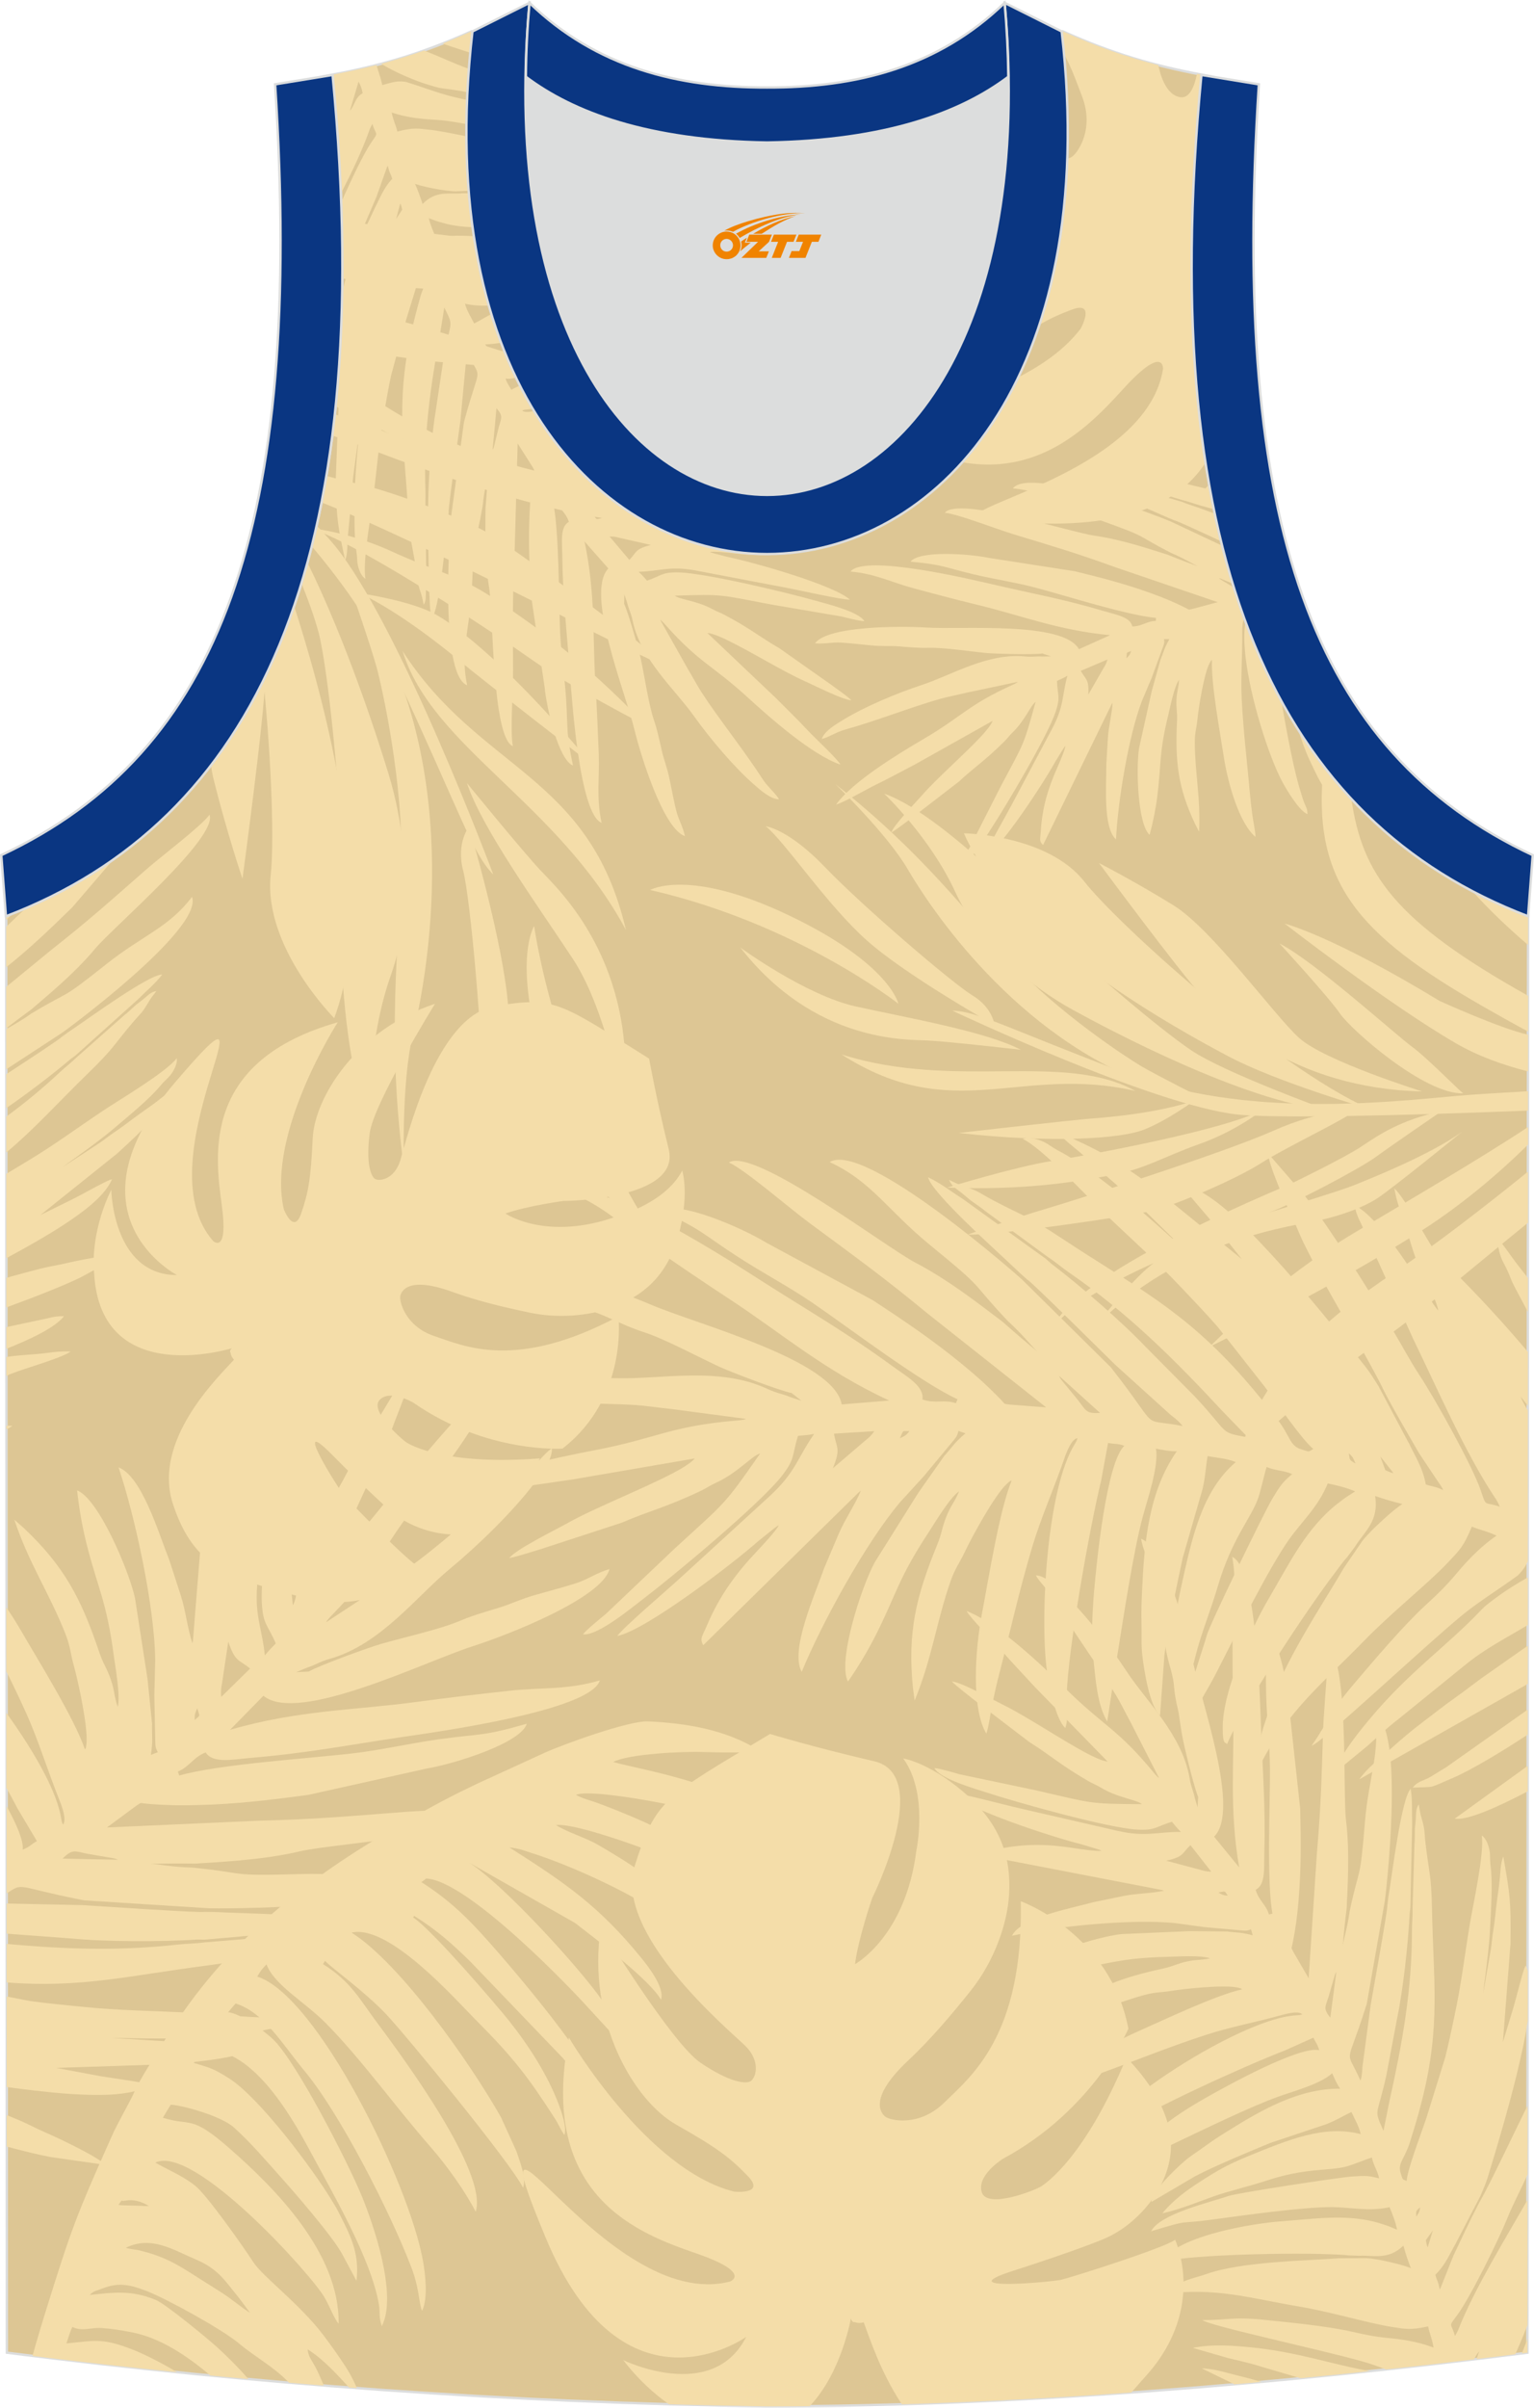 <?xml version="1.0" encoding="utf-8"?>
<!-- Generator: Adobe Illustrator 24.0.1, SVG Export Plug-In . SVG Version: 6.00 Build 0)  -->
<svg xmlns="http://www.w3.org/2000/svg" xmlns:xlink="http://www.w3.org/1999/xlink" version="1.1" id="图层_1" x="0px" y="0px" width="338.74px" height="531.5px" viewBox="0 0 339.28 532.24" enable-background="new 0 0 339.28 532.24" xml:space="preserve">
<path fill-rule="evenodd" clip-rule="evenodd" fill="#DDC694" stroke="#DCDDDD" stroke-width="0.534" stroke-miterlimit="22.926" d="  M169.64,531.98c-57.4-0.83-113.35-4.88-168.12-11.86l-0.15-317.7c54.55-20.79,82.69-77.29,72.22-185.97h-0.02  c10.56-1.98,19.61-4.58,30.66-9.55c8.73,14.71,36.4,24.15,65.44,24.57c29.04-0.42,56.72-9.86,65.43-24.57  c11.06,4.96,20.1,7.57,30.67,9.55h-0.02c-10.47,108.68,17.66,165.18,72.22,185.97l-0.14,317.7  C283.49,527.04,224.35,531.98,169.64,531.98L169.64,531.98z"/>
<g>
	<path fill-rule="evenodd" clip-rule="evenodd" fill="#F4DDA9" d="M303.03,524.19c-8.4-1.44-15.92-4.24-26.46-5.27   c-3.39-0.33-8.47-0.78-12.74,0.14l7.81,2.25c2.64,0.64,4.86,1.1,7.39,1.92l8.58,2.52C292.77,525.26,297.91,524.74,303.03,524.19   L303.03,524.19z M279,526.57c-1.99,0.18-3.98,0.36-5.98,0.53l-7.22-3.51c2.6,0.02,5.48,0.98,7.96,1.58   C275.55,525.6,277.29,526.06,279,526.57L279,526.57z M337.84,486.33l-0.01,27.72c-0.39,0.95-0.72,1.77-0.89,2.21   c-0.59,1.47-1.19,2.86-1.8,4.2c-2.84,0.36-5.69,0.71-8.56,1.06l0.57-1.68c-0.49,0.51-0.81,1.13-1.14,1.75   c-6.43,0.78-12.92,1.52-19.45,2.23c-1.73-0.65-3.46-1.27-5.12-1.74c-9.27-2.64-34.1-7.93-35.5-9.18c5.83,0.04,6.35-0.8,13.96-0.02   c5.66,0.58,13.9,1.39,19.22,2.62c7.28,1.68,7.45,1.09,12.24,1.94c2.08,0.37,3.95,0.87,5.71,1.55c-0.38-2.18-0.89-3.08-1.21-4.69   c-4.05,0.88-5,0.58-8.17,0.09c-4.99-0.77-13.35-3.31-20.47-4.5c-10.57-1.77-18.3-4.3-29.83-2.74c1.07-1.32,2.46-1.91,4.08-2.63   c2.12-0.94,3.09-1.01,5.38-1.81c8.04-2.81,22.26-2.9,29.34-3.48l6.01-0.02c0.22,0.01,0.44,0.02,0.68,0.05   c0.87,0.1,2.16,0.3,3.19,0.53c2.15,0.46,4.12,0.92,5.98,1.63c-0.5-1.15-1.32-3.7-1.66-4.98c-3.4,3.28-6.54,2.07-9.82,2.25   l-2.33-0.09c-1.19-0.17-2.8-0.18-3.81-0.23c-8.03-0.39-29.86-0.01-37.09,1.55c0.11-0.58-0.54-0.58,1.97-2.34   c5.81-4.07,18.54-6.12,24.44-6.55c6.84-0.49,13.42-1.52,20.04,0.09c1.07,0.26,1.81,0.52,2.67,0.8c1.16,0.38,1.54,0.62,2.53,1   c-0.26-1.5-1.13-3.78-1.66-4.98c-4.69,1.02-8.37,0.03-12.64-0.01c-6.37-0.06-19.57,1.81-26.6,2.76c-8.3,1.12-4.19-0.22-13.5,2.58   c1.98-3.91,13.41-6.48,17.04-7.78c2-0.71,24.7-4.16,27.54-4.34c2.95-0.18,3.61-0.17,5.85,0.43c-0.36-1.83-1.23-2.78-1.59-4.61   c-1.55,0.47-4.12,1.57-5.65,1.98c-3.9,1.05-8.81,0.21-17.65,3.12c-3.63,1.2-8.46,2.32-11.89,3.55c-3.61,1.29-7.4,2.86-11.16,3.68   c2.29-2.81,5.34-5.08,8.43-7.05c3.75-2.4,5.97-3.71,10.67-5.63c8.6-3.51,16.78-6.96,24.77-4.82c-0.33-1.69-1.4-3.44-2.04-4.89   c-1.96,0.9-3.27,1.79-5.55,2.68l-12.45,4.17c-5.08,2.1-12.37,5.13-16.64,7.38l-9.61,5.65c0.25-2.53,5.31-7.26,7.13-8.86   c1.65-1.46,2.95-2.15,4.77-3.5c1.68-1.24,3.18-2.19,5.02-3.34c7.62-4.76,15.77-9.41,24.84-9.35c-0.71-0.94-1.26-2.22-1.78-3.42   c-2.41,2.33-8.63,4.01-11.89,5.18c-6.26,2.24-17.01,7.49-23.47,10.56l-11.07,5.37c1.49-3.28,5.26-6.26,8.03-8.62   c3-2.56,6.63-4.88,10.47-7.06c4.3-2.44,20.65-11.52,25.06-10.52c-0.34-1.3-0.78-1.65-1.27-2.77l-6.32,2.84   c-9,3.46-29.19,12.69-36.15,17.19c-0.97,0.63-1.63,1-2.53,1.66c-1.08,0.8-1.19,1.15-2.64,1.59c0.23-2.29,4.72-6.9,6.54-8.59   c5.24-4.86,18.61-13.56,29.05-17.54c3.13-1.2,6-1.97,8.31-2.09c0.6-0.03,1.01-0.07,1.25-0.24c-0.77-0.69-2.73-0.32-4.66,0.22   c-5.42,1.51-11.32,2.62-16.48,4.3c-8.16,2.65-14.6,5.31-22.53,8.21c-2.2,0.8-3.47,1.32-5.39,2.13c-1.5,0.63-3.73,1.8-5.21,2.24   c2.25-4.94,11.45-10.44,17.75-13.21c6.1-2.69,17.42-8.12,23.25-9.39c-0.44-0.24,0-0.15-1.02-0.39c-2.93-0.67-11.79,0.25-14.8,0.76   c-1.97,0.33-3.33,0.2-5.82,0.88c-7.8,2.14-13.42,5.2-21.84,7.02l1.7-1.54c7.87-6.7,14.17-9.12,24.31-11.33   c2.37-0.52,2.92-1.05,5.28-1.56c2.3-0.5,2.86-0.21,5.05-0.69c-1.9-0.76-7.48-0.37-9.49-0.33c-10.25,0.23-12.6,1.58-21.07,2.73   c-3.33,0.45-6.84,0.65-9.85,0.63c1.88-3.71,15.68-7.85,20.88-8.4l15.05-0.65l8.42,0.08c-0.02,0.08,3.01,0.26,3.56,0.4   c0.83,0.15,1.27,0.26,1.96,0.44l-0.36-1.33c-0.92,0.4-1.28,0.3-1.78,0.28l-8.64-0.77l-6.43-0.88c-9.66-0.97-26.48,0.73-36.03,2.8   c2.05-4.04,12.63-5.95,18.06-7.43l6.66-1.37c2.85-0.58,6.09-0.54,8.93-1.16c-0.09-0.03-0.21-0.06-0.27-0.08   c-0.06-0.02-0.2-0.06-0.27-0.08l-39.35-7.59c0.66-1.3,1.27-1.07,3.31-1.49c5.88-1.21,10.94-1.06,16.68-0.17   c1.17,0.18,4.91,0.75,6.06,0.59c-0.45-0.24,0.01-0.05-0.75-0.32c-0.07-0.03-0.18-0.06-0.26-0.09l-3.48-1.04   c-6-1.47-25.3-7.72-29.15-11.47c1.95,0.01,12.05,2.74,15.64,3.55l21.46,4.94c6.43,1.46,8.68,0.21,14.09,0.25   c-0.84-0.82-1.22-1.32-1.98-2.24c-3.62,1.09-3.63,1.96-7.71,1.73c-6.65-0.38-27.05-6.15-33.12-8.15   c-2.31-0.76-10.54-3.05-11.7-5.45c1,0.04,4.3,1,5.52,1.36l16.93,3.56c12.83,2.94,11.47,2.98,23.44,3.06   c-1.12-1-5.33-1.39-9.08-3.66c-1.16-0.7-1.74-0.83-2.84-1.48c-6.26-3.64-8.2-5.6-13.01-8.62l-12.41-9.47   c-1.56-1.28-3.3-2.53-4.7-3.89c1.98,0.07,8.97,3.99,11.28,5.12c5.33,2.61,12.85,7.73,18.61,10.78c1.05,0.56,3.47,1.75,4.56,1.79   l-15.96-16.34c-2.55-2.79-5.09-5.4-7.66-8.39c-1.46-1.7-6.88-7.13-7.56-8.54c6.89,2.64,16.76,12.09,22.07,17.33   c8.32,8.2,11.34,8.7,19.34,18.43c0.34,0.41,0.24,0.31,0.54,0.61c0.62,0.65,0.18,0.21,0.6,0.53l-6.24-12.23   c-1.17-2.12-2.1-4.1-3.22-5.97c-3.84-6.43-9.57-14.11-14.09-21.73c-1.02-1.72-3.04-3.53-3.68-4.87c2.07,0.08,4.55,2.51,6,3.88   c4.84,4.57,10.4,11.77,14.01,17.27c4.41,6.73,12.36,14.11,13.98,23.7c0.36,2.13,0.83,2.72,1.14,4.33l0.63,2.13l0.14-2.3   c-0.93-2.12-3.19-11.47-3.57-13.7c-0.76-4.35-1.46-11.04-2.64-15.01c-0.7-2.34-1.06-4.47-1.59-7.35c-0.43-2.33-1.12-4.04-1.6-6.88   c-0.43-2.53-0.81-5.23-1.32-7.73c-0.48-2.37-1.49-3.94-1.92-6.43c5.2,1.99,10.03,20.05,11.33,26.52   c1.83,9.12,10.77,33.6,4.82,39.35l5.55,6.8c-2.25-13.02-1.03-23.34-1.32-34.84c-0.15-5.91-0.16-11.58-0.16-17.1   c0-5.87,1.06-10.28-0.05-16.71c5.36,2.32,6.11,30.78,6.35,37.39c0.37,10.11,1.03,17.65,0.74,28.26c-0.09,3.15,0.31,6.84-1.91,7.94   c0.62,2.35,2.37,3.34,2.93,5.46l0.77-0.17c-1.29-7.45-0.49-24.15-0.54-32.05c-0.03-5.54-0.68-10.62-0.83-16.22   c-0.22-7.93,0.38-7.99-1.07-16.37c3.45,1.5,5.89,14.11,6.18,19.3l2.41,22.13c0.17,7.54,0.21,13.44-0.37,20.36   c-0.28,3.29-0.63,6.04-1.29,9.35c-0.28,1.41-0.41,0.8,0.16,1.98l3.37,5.8l1.82-27.61c0.94-10.97,1.02-16.5,1.39-27.56   c0.16-4.79,1.32-15.14,0.74-18.49c5.01,2.17,3.56,32.66,4.31,38.71c0.93,7.46,0.26,15.92,0.15,19.45   c-0.36,2.86-0.63,5.48-0.88,8.34c0.21-1.51,1.05-4.02,1.54-7.66c2.23-10.51,2.25-5.88,3.38-19.75c0.82-10.04,3.53-15.45,2.08-23.85   c7.01,3.04,2.35,41.41,2.31,41.36L302.29,443c-0.08,0.23-0.15,0.46-0.23,0.71c-4.4,13.98-4.51,8.64-1.16,16.26   c0.04-0.09,0.07-0.21,0.08-0.27l0.14-0.56c0.02-0.11,0.08-0.47,0.09-0.6c0.08-0.59,0.07-0.93,0.12-1.56l1.81-13.63   c0.37-2.17,3.9-21.75,3.7-22.11c0.16-1.41,0.26-2.16,0.5-3.59c0.62-3.76,2.64-20.1,4.66-22.21c0.43,2.47,0.24,5.04,0.34,7.62   l-0.32,14.86l-0.01,0.59l-0.07,3.21v0l-0.17,1.37c-0.31,6.61-1.47,16.98-2.76,23.09l-2.37,12.55c-2.1,9.59-2.89,7.23-0.65,12.34   l1.28-6.38c2.87-12.94,5.03-24.68,5.02-38c0-1.59,0.19-3.18,0.14-4.87l0,0l0.42-14.4c0.07,0.07,0.08-2.64,0.09-3.17l0.18-1.88   c0.12-1.67-0.04-2.34,0.67-3.5c0.19,1.11,0.32,2.13,0.66,3.18c0.79,2.75,0.5,2.49,0.86,5.63c0.67,5.86,1.27,6.73,1.41,14.3   c0.29,15.95,1.97,25.79-2.22,42.39c-0.86,3.42-1.68,6.08-2.72,9.38c-1.09,3.43-2.69,4.49-2.01,6.58c0.53,1.63,0.26,1.35,1.34,1.82   c0.18-2.64,3.29-10.68,4.36-13.9l4.16-13.37c0.84-3.31,1.38-6.04,2.11-9.44c1.44-6.68,2.16-12.88,3.3-19.8   c0.74-4.53,3.34-16.05,2.68-19.87c1.04,0.64,1.55,2.34,1.74,3.43c0.18,1.04,0.03,1.81,0.23,3.38c0.5,3.93,0.06,9.63-0.12,13.65   c-0.16,3.55-0.66,7.41-1.1,10.97c-0.04,0.06-0.39,3.14-0.43,3.49c0.53-3.04,1.05-6.07,1.58-9.11c0.06-0.27,0.1-0.56,0.15-0.85v0   c0.18-1.21,0.28-2.55,0.43-3.45c0.33-1.96,0.5-3.69,0.73-5.75c0.2-1.76,0.51-3.68,0.74-5.74c0.17-1.48,0.18-3.98,0.83-5.36   c1.44,8.32,1.72,9.71,1.58,19.32l-1.68,21.72l2.06-6.77c0.82-2.51,2.44-9.6,3-10.18c0.17,0.38,0.31,0.78,0.43,1.21l0,11.02   c-0.14,0.91-0.28,1.76-0.41,2.5c-0.4,2.35-0.86,4.35-1.38,6.64c-1.71,7.59-4.78,18.09-7.09,25.57c-0.45,1.45-1.09,2.84-1.57,3.99   l0,0l-4.12,7.93c-0.01,0.01-0.01,0.02-0.02,0.03l0,0l-1.27,2.44l-0.04,0.11c-1.18,1.96-2.27,4.75-4.53,6.93   c0.37,1.39,0.63,1.36,0.95,3.22c0.28-0.45,0.03,0.06,0.38-0.74l2.67-6.71c1.82-3.79,3.45-7.41,5.41-11.15   c0.26-0.49,0.41-0.78,0.41-0.78v0c2.15-3.6,8.59-17.35,10.57-21.2l-0.01,15.21l-0.39,0.86c-1.39,3.06-2.82,5.7-4.09,8.84   c-2.01,4.95-8.22,17.54-11.08,21.39c-2.08,2.8-1.3,1.52-0.49,4.59c0.19-0.3,0.33-0.51,0.55-0.96c0.34-0.69,0.12-0.25,0.33-0.77   C326.34,505.57,332.82,495.18,337.84,486.33L337.84,486.33z M337.83,517.04c-0.41,1.13-0.82,2.19-1.23,3.23l1.23-0.16   L337.83,517.04L337.83,517.04z M315.35,495.26l-0.02-0.14c0,0,0.33,1.96,0.46,1.59c0.13-0.37,1.13-3.65,1.13-3.65L315.35,495.26   L315.35,495.26z M327.15,519.83L327.15,519.83L327.15,519.83z M315.36,495.33 M315.36,495.33L315.36,495.33L315.36,495.33z    M313.26,490.06c0.4-0.8,0.71-0.87,0.83-2.09C313.21,488.83,313.13,488.57,313.26,490.06L313.26,490.06z M295.56,435.96   c-0.21,0.34-0.16,0.21-0.36,0.75l-1.35,4.7c-0.75,2.31-1.22,2.61,0.38,4.64L295.56,435.96z M295.56,435.96l0.07-0.84L295.56,435.96   L295.56,435.96z M277.05,427.78L277.05,427.78L277.05,427.78z M269.47,418.37c0.85,0.46,0.97,0.64,2.11,0.69   C270.7,418,271.33,418.01,269.47,418.37L269.47,418.37z M257.92,411.34l7.37,1.96c1.01,0.3,1.51,0.45,2.6,0.46l-4.6-5.86   C261.36,409.75,261.88,410.48,257.92,411.34L257.92,411.34z M244.98,389.37"/>
	<path fill-rule="evenodd" clip-rule="evenodd" fill="#F4DDA9" d="M78.91,527.94l-1.71-0.13c-2.35-2.53-5.47-6.11-9.14-8.43   c0.03,1.44,0.97,2.54,1.69,3.89c0.45,0.84,1.15,2.38,1.87,4.11c-2.56-0.2-5.12-0.42-7.68-0.63c-3.78-3.84-7.15-5.39-11.2-8.77   c-3.78-3.15-16.01-9.84-20.24-11.47c-3.57-1.38-6.16-2.05-9.84-0.59c-1.29,0.52-1.86,0.45-2.82,1.43c5.03-0.5,9.01-1.22,14.66,1.12   c2.12,0.87,11.3,8.42,13.48,10.4c2.1,1.9,4.58,4.34,6.96,7.08c-2.81-0.26-5.61-0.52-8.41-0.79c-5.28-4.47-11.13-8.31-17.23-9.52   c-2.53-0.5-4.38-0.8-6.84-0.98c-2.26-0.17-4.3,0.85-6.44-0.24c-0.63,1.25-0.9,2.43-1.33,3.65c6.37-0.63,7.95-1.25,14.7,1.38   c2.36,0.92,6.26,2.87,9.78,4.98c-10.71-1.09-21.36-2.29-31.98-3.6c0.77-2.8,1.74-6.08,3.02-10.19   c5.63-18.08,6.68-20.82,14.49-38.34c1.55-3.48,3.75-7,5.16-10.14c1.28-2.85,4.22-7.22,5.93-10.08   c12.35-20.61,29.08-34.57,48.13-45.99l7.09-4.11c4.91-2.91,9.58-5.31,14.56-7.68l14.97-6.86c3.78-1.73,18.52-7.09,22.76-6.9   c8.17,0.37,17.18,1.72,24.75,6.51c-1.08,0.53-10.63,0.34-12.48,0.26c-4.28-0.18-16.62,0.41-19.94,2.2   c5.34,1.66,32.56,5.73,32.39,15.49c-6.68-4.22-37.06-9.96-40.62-8.22c1.39,0.83,3.14,1.2,4.76,1.8c3.52,1.29,11.05,4.31,13.8,5.94   c2.23,1.32,15.77,8.25,14.68,12.78c-6.02-3.8-13.32-6.82-19.33-9.02c-2.97-1.09-14.75-5.25-18.34-4.82   c2.6,1.65,6.53,2.75,9.37,4.41c2.61,1.53,7.34,4.32,9.59,6.15c4.34,3.54,11.01,10.06,10.93,14.83c-1.4-0.94-2.91-2.59-4.45-3.91   c-6.5-5.55-22.42-12.69-30.79-15.29c-0.68-0.21-1.95-0.66-2.65-0.85l-1.73-0.34c-0.06-0.01-0.16,0.03-0.28-0.02   c-0.12-0.05-0.19-0.02-0.28-0.02c12.63,7.98,20.01,13.22,28.98,24.2c1.44,1.76,5.43,6.69,4.54,9.47   c-2.42-4.31-13.94-13.06-19.04-17l-23.37-13.3c7.47,4.72,24.3,23.1,29.46,30.52c2.58,3.72,4.62,6.68,5.7,11.16l-10.09-10.97   c-5.09-5.5-29.29-30.35-36.38-26.89c6.11,3.86,9.74,7.23,13.76,11.59c5.13,5.56,27.38,31.21,27.55,38.47   c-3.25-3.5-6.34-7.38-9.46-10.87l-20.42-21.28c-4.03-3.88-6.95-6.6-12.31-9.99l-0.22,0.36c4.08,2.58,18.71,19.71,21.18,22.81   c4.35,5.47,8.59,12.04,11.05,18.61c0.59,1.58,1.79,4.94,1.23,6.67c-0.65-0.76-1.21-2.22-2.02-3.49   c-5.97-9.31-9.29-13.63-17.53-21.89c-4.59-4.6-19.24-21.3-27.53-19.36c10.75,6.8,26.15,28.63,33.07,40.87l3.39,7.47   c0.69,2.14,2.22,5.75,1.48,8.07c-2.89-5.7-26.07-33.93-30.39-38.47c-4.87-5.11-11.96-10.11-13.43-11.7l-0.43,0.72   c6.19,3.91,8.01,7.66,11.83,12.78c5.89,7.93,24.72,33.34,21.93,41.98c-2.24-4.41-6.41-10.26-9.92-14.26   c-7.96-9.08-15.3-19.42-23.25-27.46c-4.64-4.7-11.34-8.35-13.1-12.98c-1.02,1.11-1.02,0.99-2.05,2.7   c13.19,4.11,33.76,45.73,36.73,63.25c0.42,2.48,1.11,7.92-0.28,10.67c-0.79-2.08-0.56-4.92-2.34-9.57   c-4.82-12.6-15.92-34.22-23.66-43.5c-4.7-5.63-8.91-12.97-15.24-14.9l-1.65,1.93c2.44,0.14,7.95,4.05,9.97,6.01   c5.17,5.01,16.41,26.95,19.54,34.5c2.69,6.5,7.99,21.99,4.5,28.89c-0.76-2.02-0.33-2.86-0.66-4.79   c-1.71-10.12-10.35-24.82-15.15-33.8C64,467,55.32,452.11,44.61,453.16l-1.74,2.89c3.34,1.04,4.07,1.04,7.83,3.44   c6.61,4.21,18.36,19.76,22.88,27.28c0.38,0.63,0.71,1.15,1.02,1.74c2.85,5.59,4.96,9.38,4.25,15.73l-3.24-6.05   c-2.09-3.84-10.66-13.73-13.56-16.95c-3.39-3.77-6.32-7.29-10.3-10.91c-2.8-2.55-11.34-4.9-13.99-5.05l-1.74,2.89   c6.39,1.99,6.07-0.84,14.83,6.85c9.88,8.67,24.31,23.05,24.04,38.68c-0.92-0.99-1.97-3.81-3.11-5.8   c-2.86-4.99-28.92-33.95-37.42-29.81c2.2,1.32,6.03,2.86,8.88,5.17c2.58,2.1,10.49,13.3,12.82,16.88   c2.1,3.22,10.1,9.06,15.44,16.07c1.82,2.4,3.28,4.49,4.77,6.75c0.83,1.26,1.31,2.13,1.99,3.5   C78.57,527.09,78.74,527.47,78.91,527.94L78.91,527.94z M127.42,396.77L127.42,396.77L127.42,396.77z M27.82,496.92   c1.14,0.35,2.12,0.34,3.45,0.68c3.74,0.96,6.49,2.11,10.22,4.47c2.39,1.51,4.78,3.02,7.17,4.53c2.73,1.72,4.23,3.17,6.64,4.7   l-2.48-3.35c-2.97-3.55-4.38-6.28-9.54-8.46C38.31,497.4,33.51,494.15,27.82,496.92L27.82,496.92z M26.98,496.89l0.84,0.03   L26.98,496.89z M26.98,496.89l-0.53,0.16L26.98,496.89L26.98,496.89z M26.45,497.06L26.45,497.06L26.45,497.06z M19.85,507.35   l-0.53,0.16L19.85,507.35L19.85,507.35z M19.32,507.51L19.32,507.51L19.32,507.51z M26.21,487.43c0.13,0,0.47,0.07,0.57,0.08   l4.47,0.14c0.26,0.02,0.62,0.04,0.84,0.05l0.83-0.01c-1.65-1.04-3.42-1.52-5.21-1.18C26.42,486.75,27.3,485.95,26.21,487.43z"/>
	<g>
		<path fill-rule="evenodd" clip-rule="evenodd" fill="#F4DDA9" d="M72.19,105.17c2.42,0.67,4.64,1.25,6.38,1.61    c8.03,1.66,24.72,8.17,29.71,11.21c4.99,3.04,33.85,23.77,39.53,29.68c0,0-12.9-6-19.37-9.43c-6.31-3.35-42.4-21.46-57.32-27.2    C71.51,109.11,71.86,107.16,72.19,105.17z"/>
		<path fill-rule="evenodd" clip-rule="evenodd" fill="#F4DDA9" d="M46.67,169.1c0.15,1.15,0.34,2.21,0.58,3.17    c2.94,11.8,6.38,21.98,6.38,21.98s4.86-35.91,5.03-44.29l0.01-0.45C55.17,156.71,51.16,163.24,46.67,169.1z"/>
		<path fill-rule="evenodd" clip-rule="evenodd" fill="#F4DDA9" d="M148.86,113.77c0,0-8.12,8.53-71.94-16.39    c0,0-1.35-0.45-3.4-1.12c0.2-1.55,0.38-3.13,0.55-4.71c5.09,1.59,9.76,3.21,12,4.28c0,0-6.06-3.14-11.82-6.04    c0.22-2.17,0.42-4.37,0.59-6.6c0.99,0.54,1.98,1.11,2.95,1.7c4.99,3.04,30.55,22.93,63.7,21.38c0,0-16.43,2.37-23.9,1.36    C117.6,107.63,140.38,116.33,148.86,113.77z"/>
		<path fill-rule="evenodd" clip-rule="evenodd" fill="#F4DDA9" d="M122.46,81.23c0,0-24.18,0.46-47.18-4.74    c0.16-2.93,0.27-5.91,0.35-8.94C97.62,72.97,111.51,77.81,122.46,81.23z"/>
		<path fill-rule="evenodd" clip-rule="evenodd" fill="#F4DDA9" d="M75.62,48.9c4.29,0.41,7.61,0.79,9.35,1.13    c6.67,1.29,44.06,6.12,53.41,3.75c-18.03,12.85-42.65,11.24-62.65,7.75C75.77,57.41,75.73,53.21,75.62,48.9z"/>
		<path fill-rule="evenodd" clip-rule="evenodd" fill="#F4DDA9" d="M143.01,160.47c0,0-17.09-8.8-24.99-14.4    c-7.44-5.28-36.47-24.69-48.21-28.88l0.07-0.33c3.22,0.49,9.81,1.81,16.75,5c9.73,4.47,14.86,5.23,22.6,10.4    C116.98,137.41,128.58,145.3,143.01,160.47z"/>
		<path fill-rule="evenodd" clip-rule="evenodd" fill="#F4DDA9" d="M79.67,131.13c0,0,9.15,1.28,15.21,3.93    c6.06,2.65,19.94,14.43,35.78,33.72c0,0-24.21-18.72-28.08-21.97C98.7,143.57,88.85,135.56,79.67,131.13z"/>
		<path fill-rule="evenodd" clip-rule="evenodd" fill="#F4DDA9" d="M89.05,143.9c17.06,26.51,41.32,27.13,49.39,61.65    C123.33,177.42,95.48,165.02,89.05,143.9z"/>
		<path fill-rule="evenodd" clip-rule="evenodd" fill="#F4DDA9" d="M103.29,173.1c0,0,12.2,14.95,16.17,19.19    c3.97,4.25,21.92,20.56,18.43,52.52c0,0-3.56-21.22-11.12-32.75C119.21,200.54,106.48,182.99,103.29,173.1z"/>
		<path fill-rule="evenodd" clip-rule="evenodd" fill="#F4DDA9" d="M118.14,204.68c0,0,4.51,34.24,26.3,67.92    c0,0-11.59-2.87-21.87-30.82C112.3,213.84,118.14,204.68,118.14,204.68z"/>
		<path fill-rule="evenodd" clip-rule="evenodd" fill="#F4DDA9" d="M103.74,182.71c0,0,7.6,25.6,8.66,39.8    c1.06,14.2-2.71,34.33-1.9,40.74c0,0-3.83-4.68-3.72-18.84s-2.74-45.83-4.34-51.96C100.83,186.32,103.74,182.71,103.74,182.71z"/>
		<path fill-rule="evenodd" clip-rule="evenodd" fill="#F4DDA9" d="M81.8,247.47c0,0-0.68-16.95,4.68-32.01    c5.37-15.06,2.91-33.1-0.5-44.26c-2.4-7.85-9.15-28.93-17.98-46.87c-0.42,1.54-0.87,3.04-1.32,4.53c1.89,4.78,3.47,9.27,4.13,12.4    c2.23,10.56,4.36,35.64,4.32,40.1C75.09,185.83,73.63,231.21,81.8,247.47z"/>
		<path fill-rule="evenodd" clip-rule="evenodd" fill="#F4DDA9" d="M65.05,133.92c4.79,14.92,19.45,63.01,8.87,91.13    c0,0-15.77-15.77-14.04-31.71c0.73-6.7,0.29-24.01-1.63-43C60.79,145.23,63.05,139.76,65.05,133.92z"/>
		<path fill-rule="evenodd" clip-rule="evenodd" fill="#F4DDA9" d="M89.35,258.37c0,0-0.65-19.15,1.99-29.76    c2.64-10.61,10.93-52.22-7-87.76c0,0-5.27-9.14-6.93-11.36c0,0,4.66,13.47,5.9,18.04c1.24,4.57,5.95,25.75,5.45,43.68    C88.27,209.13,85.44,228.92,89.35,258.37z"/>
		<path fill-rule="evenodd" clip-rule="evenodd" fill="#F4DDA9" d="M109.1,193.3c0,0-20.66-55.26-35.19-72.88    c-0.91-1.1-2.22-2.54-3.88-4.27c-0.35,1.54-0.71,3.07-1.08,4.57c7.16,8.46,13.72,17.89,18.52,28.16    C101.77,179.52,104.44,188.64,109.1,193.3z"/>
	</g>
	<g>
		<path fill-rule="evenodd" clip-rule="evenodd" fill="#F4DDA9" d="M188.29,512.03c0,0-1.97,12.26-9.2,19.9    c-3.16,0.03-6.31,0.05-9.44,0.05l0,0c-7.25-0.11-14.49-0.26-21.7-0.47c-3.04-2.13-6.67-5.27-10.1-9.75c0,0,19.7,9.61,27.19-5.14    c0,0-27.14,19.45-44.36-21.95c-17.22-41.41,13.31,16.77,40.76,9.72c0,0,5.07-1.88-7.31-6.18c-12.38-4.3-35.25-12.27-28.31-47.77    c0,0,17.16,29.28,36.59,34.07c0,0,6.97,0.7,3.01-3.42c-3.96-4.11-6.72-6.21-15.91-11.42c-9.19-5.21-19.77-22.7-16.64-43.65    c0,0,15.63,25.62,22.04,29.97c6.41,4.35,9.76,4.65,10.93,4.2c1.17-0.45,2.77-4.3-1.17-8.08c-3.93-3.77-29.01-24.84-24.28-39.65    c4.73-14.82,6.33-14.97,29.92-29.14c0,0,9.82,2.98,23.02,6.03c13.19,3.05-0.41,30.22-0.41,30.22s-3.1,8.95-3.82,14.65    c0,0,11.21-6.1,13.58-25.18c0,0,2.7-12.62-2.91-20.3c0,0,5.45,0.78,13.09,7.21c8.73,7.34,10.79,15,10.32,22.88    c-0.38,6.48-3.28,14.73-8.49,21.26c-4.25,5.32-8.89,10.8-13.81,15.41c-8.76,8.22-6.13,11.52-5.15,12.38    c0.98,0.86,7.51,2.48,13.18-3.12c5.67-5.61,17.5-14.6,16.85-44.46c0,0,19.75,7.09,23.81,28.17c0,0-7.66,17.97-27.74,28.77    c0,0-5.91,3.65-4.68,7.42c1.23,3.77,11.88-0.51,13.09-1.29c1.21-0.78,9.83-6.62,18.93-28.58c0.33,0.68,9.75,9.27,9.81,19.51    c0.05,9.13-7.62,17.91-15.42,20.9c0,0-5.43,2.29-19.6,6.85c-14.18,4.56,8.59,2.41,10.66,1.96c2.08-0.45,22.95-7.06,25.28-8.86    c0,0,6.99,14.79-6.1,29.71c-1.25,1.42-2.44,2.77-3.58,4.05c-17,1.21-34,2.11-50.75,2.61c-4.73-7.06-7.26-15-8.44-18.12    C191.07,513.4,188.5,514.2,188.29,512.03z"/>
		<path fill-rule="evenodd" clip-rule="evenodd" fill="#F4DDA9" d="M187.68,510.88c0,0,0.45,2.54,1.21,2.49    c0.76-0.05,1.72,0.04,1.49-2.24c-0.23-2.29-8.45-76.31-22.45-119.36C167.94,391.77,183.98,464.58,187.68,510.88z"/>
		<path fill-rule="evenodd" clip-rule="evenodd" fill="#F4DDA9" d="M190.66,511.52c-0.21-0.01,16.06,12.42,30.5,19.14l1.72-0.09    c-8.69-4.62-24.57-13.55-33.27-21.4C189.61,509.18,188.62,509.87,190.66,511.52z"/>
		<path fill-rule="evenodd" clip-rule="evenodd" fill="#F4DDA9" d="M245.94,511.72c0,0-37.52,3.25-56.91-3.14    c0,0-0.64,1.19,2.64,1.85C194.95,511.08,222.32,516.74,245.94,511.72z"/>
		<path fill-rule="evenodd" clip-rule="evenodd" fill="#F4DDA9" d="M190.13,504.56c0,0-1.38,0.56-1.16,1.15    c0.22,0.58,1.05,1.06,2.57,0.54c1.52-0.52,38.25-10.7,49.57-20.42C241.1,485.83,207.81,501.15,190.13,504.56z"/>
		<path fill-rule="evenodd" clip-rule="evenodd" fill="#F4DDA9" d="M187.32,491.28c0.59-0.03,33.8-15.85,39.69-27.51    c0,0-3.44,3.49-5.42,5.24c-1.98,1.75-21.81,15.68-34.58,20.53L187.32,491.28z"/>
		<path fill-rule="evenodd" clip-rule="evenodd" fill="#F4DDA9" d="M182.65,459.78c0.53-0.05,3.34-3.23,4.9-4.34    c1.56-1.11,20.34-13.42,24.83-43.01c0,0-0.71,14.6-6.55,23.8c0,0-6.32,10.77-12.2,15.65c-5.87,4.89-10.99,9.92-10.99,9.92    L182.65,459.78z"/>
		<path fill-rule="evenodd" clip-rule="evenodd" fill="#F4DDA9" d="M177.56,432.31c0,0,8.3-9.87,11.45-27.44    c0,0,1.45-2.16,0.54,4.01c-0.91,6.18-6.62,19.51-11.45,25.51L177.56,432.31z"/>
		<path fill-rule="evenodd" clip-rule="evenodd" fill="#F4DDA9" d="M156.02,406.16c0,0,1.49,8.51,21.23,25.47l-0.38,1.54    C176.87,433.17,154.48,413.7,156.02,406.16z"/>
		<path fill-rule="evenodd" clip-rule="evenodd" fill="#F4DDA9" d="M151.85,430.74c0,0,17.37,17.69,28.75,19.95l0.41,1.8    c0,0-8.49-2.58-16.71-9.01C156.08,437.05,150.17,431.97,151.85,430.74z"/>
		<path fill-rule="evenodd" clip-rule="evenodd" fill="#F4DDA9" d="M142.7,451.18c0,0-0.52-1.36,0-1.37    c0.53-0.01,3.91,6.59,6.48,9.6c2.57,3.01,15.31,16.88,36.69,22.39l0.06,2.75c0,0-9.04-3.04-13.97-5.72    C167.05,476.15,150.77,467.68,142.7,451.18z"/>
		<path fill-rule="evenodd" clip-rule="evenodd" fill="#F4DDA9" d="M188.53,503.14c0,0-5.22-3.86-13.21-5.58    c-7.99-1.72-21.93-4.98-26.07-7.1c-4.14-2.11-15.05-10.77-17.93-16.78c0,0,4.4,10.93,16.68,17.25c12.28,6.32,22.52,6.71,29.2,8.74    c6.68,2.03,10.65,5.1,10.65,5.1L188.53,503.14z"/>
		<path fill-rule="evenodd" clip-rule="evenodd" fill="#F4DDA9" d="M147.61,511.2c0,0,28.82-0.24,41.05-3.26l0.08,1.56    C188.73,509.5,154.48,514.15,147.61,511.2z"/>
		<path fill-rule="evenodd" clip-rule="evenodd" fill="#F4DDA9" d="M158.83,526.12c0,0,9.49-1.15,14-4.51    c4.51-3.36,13.22-10.41,15.9-12.11l0.14,1.71c0,0-10.94,7.82-14.16,10.34C171.48,524.05,162.78,527.08,158.83,526.12z"/>
	</g>
	<g>
		<path fill-rule="evenodd" clip-rule="evenodd" fill="#F4DDA9" d="M299.01,245.84c-0.02,0.84-14.46,7.67-20.19,11.33    c-5.73,3.66-19.41,9.44-24.14,10.52c-4.73,1.08-33.86,5.45-40.66,5.22c0,0,11.14-3.9,16.96-5.6c5.83-1.7,39.18-12.27,50.65-17.36    C293.12,244.87,299.01,245.84,299.01,245.84z"/>
		<path fill-rule="evenodd" clip-rule="evenodd" fill="#F4DDA9" d="M323.7,241.67c0.01,0.45-7.82-7.68-11.37-10.27    c-3.55-2.59-21.62-18.92-29.33-22.85c0,0,10.96,11.94,13.37,15.49C298.79,227.6,315.15,242.08,323.7,241.67z"/>
		<path fill-rule="evenodd" clip-rule="evenodd" fill="#F4DDA9" d="M314.53,241.26c0,0-21.67-6.77-27.26-11.88    c-5.59-5.11-19.13-23.94-27.7-29.25c-8.57-5.31-16.5-9.37-16.5-9.37s17.88,24.15,22.63,29.23    C270.44,225.07,285.64,240.58,314.53,241.26z"/>
		<path fill-rule="evenodd" clip-rule="evenodd" fill="#F4DDA9" d="M233.01,293.66c0,0-0.11-9.76,52.23-31.86    c0,0,11.85-5.7,15.84-8.35c3.99-2.65,8.59-5.84,17.81-7.86c0,0-11.07,7.57-14.65,10.19c-3.59,2.62-18.78,10.62-23.54,12.23    c0,0,15.22-4.59,18.65-5.97c3.43-1.38,16.96-6.74,24.03-11.87c0,0-15.55,12.65-18.79,14.74c-3.23,2.08-7.93,3.74-12.65,4.82    c-4.73,1.08-31.42,4.04-50.22,24.13c0,0,8.4-10.91,13.41-14.63C255.14,279.23,236.57,287.23,233.01,293.66z"/>
		<path fill-rule="evenodd" clip-rule="evenodd" fill="#F4DDA9" d="M337.95,236.83c-5.4-1.37-11.08-3.38-16.02-6.26    c-15.04-8.74-37.8-26.42-37.8-26.42s10.23,2.5,34.27,17.1c0,0,13.53,6.16,19.5,7.44l0.06,0.01L337.95,236.83z"/>
		<path fill-rule="evenodd" clip-rule="evenodd" fill="#F4DDA9" d="M267.52,297.73c0,0,14.84-15,32.08-25.25    c12.07-7.17,27.47-16.16,38.35-23.34l0,3.89c-6.33,6.22-15.09,13.83-25.37,20.16C291.13,286.38,277.54,292.65,267.52,297.73z"/>
		<path fill-rule="evenodd" clip-rule="evenodd" fill="#F4DDA9" d="M308.35,281.29c9.09-6.07,19.92-14.46,29.59-22.29l0,11.3    c-11.99,9.72-26.1,21.67-30.1,24.3c-4.71,3.09-29.72,21.84-33.91,28.66C277.34,304.46,294.05,290.84,308.35,281.29z"/>
		<path fill-rule="evenodd" clip-rule="evenodd" fill="#F4DDA9" d="M209.48,262.52c0,0,15.24-4.66,23.18-5.89    c7.94-1.24,39.54-7.08,46.87-11.5c0,0-5.85,4.77-14.21,7.74c-8.37,2.97-11.85,5.48-19.44,6.89    C238.28,261.17,226.83,263.19,209.48,262.52z"/>
		<path fill-rule="evenodd" clip-rule="evenodd" fill="#F4DDA9" d="M264.09,243.33c0,0-6.18,4.53-11.31,6.46    c-5.13,1.93-20.2,2.95-40.77,0.65c0,0,25.22-2.88,29.39-3.19C245.58,246.94,256.07,246.01,264.09,243.33z"/>
		<path fill-rule="evenodd" clip-rule="evenodd" fill="#F4DDA9" d="M251.13,241.16c-25.47-5.89-40.24,7.77-65-8.08    C211.37,241.06,235.1,232.33,251.13,241.16z"/>
		<path fill-rule="evenodd" clip-rule="evenodd" fill="#F4DDA9" d="M225.78,232.05c0,0-15.89-1.83-20.71-2.06    c-4.81-0.23-24.92,0.46-41.33-20.55c0,0,14.39,10.56,25.54,13.03C200.45,224.95,218.17,228.01,225.78,232.05z"/>
		<path fill-rule="evenodd" clip-rule="evenodd" fill="#F4DDA9" d="M198.7,221.87c0,0-22.48-17.74-54.91-25.15    c0,0,8.55-5,30.82,5.67C196.87,213.04,198.7,221.87,198.7,221.87z"/>
		<path fill-rule="evenodd" clip-rule="evenodd" fill="#F4DDA9" d="M219.96,226.59c0,0-19.32-10.82-28.16-18.65    c-8.84-7.82-18.24-21.96-22.43-25.31c0,0,4.98,0.57,13.1,9.04c8.12,8.48,28.13,25.65,32.63,28.37    C219.6,222.77,219.96,226.59,219.96,226.59z"/>
		<path fill-rule="evenodd" clip-rule="evenodd" fill="#F4DDA9" d="M328.01,222.47c3.61,2.07,6.91,3.91,9.95,5.54l0-7.91    c-29.72-16.6-36.72-27.03-39.09-43.65c-2.13-2.29-4.17-4.71-6.12-7.24C290.06,194.73,299.97,206.41,328.01,222.47z"/>
		<path fill-rule="evenodd" clip-rule="evenodd" fill="#F4DDA9" d="M337.96,208.87c-4.1-3.51-8.56-7.67-12.52-12.12    c4,2.12,8.18,4,12.52,5.66L337.96,208.87z"/>
		<path fill-rule="evenodd" clip-rule="evenodd" fill="#F4DDA9" d="M195.55,175.42c0,0,10.21,9.68,15.73,21.73    c5.52,12.06,17.41,21.36,25.89,26.01c8.48,4.66,37.65,20.13,56.41,22.21c0,0-22.66-8.2-30.09-13.19    c-7.43-4.99-23.2-18.66-25.75-21.34C235.18,208.17,209.8,180.36,195.55,175.42z"/>
		<path fill-rule="evenodd" clip-rule="evenodd" fill="#F4DDA9" d="M302.88,245.12c0,0-20.36-5.88-31.17-11.61    c-10.81-5.73-48.38-26.11-58.52-49.32c0,0,18.49,0.25,26.68,10.72C246.78,203.76,281.28,235.34,302.88,245.12z"/>
		<path fill-rule="evenodd" clip-rule="evenodd" fill="#F4DDA9" d="M184.76,173.31c0,0,11.46,11.01,16.02,18.84    c4.56,7.83,23.7,37.35,54.91,48.11c0,0,8.42,2.38,10.69,2.74c0,0-10.56-5.31-13.94-7.31c-3.38-2-18.43-11.86-28.5-22.81    C213.87,201.94,204.11,188.55,184.76,173.31z"/>
		<path fill-rule="evenodd" clip-rule="evenodd" fill="#F4DDA9" d="M210.64,223.4c0,0,44.23,20.9,63.05,22.96    c7.74,0.85,34.24,0.33,64.25-0.86l0-4.29c-7.06,0.4-12.57,0.75-15.49,1.01c-15.81,1.43-47.06,5.01-73.28-4.93    C222.97,227.35,216.11,223.48,210.64,223.4z"/>
	</g>
	<path fill-rule="evenodd" clip-rule="evenodd" fill="#F4DDA9" d="M335.73,348.25c0.13-0.13,0.25-0.26,0.38-0.4   c0.89-0.96,1.37-1.75,1.79-2.69l0.01-33.38c-0.8-1.34-1.42-2.49-1.53-2.99l1.53,1.96l0.01-11.92   c-5.28-6.21-10.82-12.36-18.26-19.66c-0.42-0.41-0.89-0.77-1.33-1.23c-1.7-1.77-7.54-13.21-9.93-15.23c0.36,2.16,0.94,4,1.73,6.11   c1.2,3.2,2.4,8.6,4.2,12.26c1.02,2.06,3.4,6.36,3.77,8.6c-1.57-1.33-11.69-19.91-18.49-23.25c0.24,1.47,0.7,2.64,1.43,4.07   l11.47,25.37c5.43,11.15,11.42,25.07,18.1,35.16c0.37,0.56,0.08,0.05,0.53,0.85c0.3,0.53,0.4,0.81,0.57,1.2   c-3.59-1.29-2.86,0.34-4.21-3.62c-1.86-5.45-10.07-20.19-13.6-25.55c-2.23-3.4-3.88-6.62-5.96-10.07   c-4.97-8.28-13.99-22.7-19.4-29.57l-7.99-9.21c-0.26,1.76,4.06,11.55,5.09,13.68c1.06,2.16,1.91,4.51,3,6.65   c1.15,2.28,2.3,4.52,3.5,6.8c2.18,4.13,11.79,20.52,13.93,25.21l0,0c0,0,0.19,0.36,0.49,0.94c2.36,4.49,4.83,8.58,7.33,12.96   l4.82,7.21c0.56,0.89,0.22,0.3,0.47,0.88c-2.06-0.95-2.21-0.67-3.84-1.25c-0.62-3.71-2.63-6.7-3.77-9.2l-0.08-0.11l-1.55-2.91l0,0   c-0.01-0.01-0.01-0.03-0.02-0.04l-5.04-9.48v0c-0.8-1.26-1.74-2.84-2.88-4.28c-5.82-7.38-14.12-17.58-20.46-24.45   c-1.92-2.07-3.59-3.89-5.64-5.89c-3.38-3.31-9.32-9.01-14.58-10.03c0.2,0.95,6.11,7.39,8.03,9.92l5.3,6.65l-20.34-16.48   c-9.41-6.69-10.98-7.36-20.19-11.61c0.91,1.59,3.38,3.3,4.73,4.48c1.88,1.64,3.56,3.25,5.17,4.65c1.88,1.63,3.47,2.98,5.19,4.64   c0.79,0.76,2.05,1.77,3.12,2.78l0,0c0.26,0.24,0.51,0.49,0.74,0.73c2.64,2.59,5.28,5.18,7.93,7.77c-0.32-0.28-3.12-2.73-3.16-2.81   c-3.22-2.86-6.7-5.99-10.11-8.57c-3.86-2.92-9.2-7.25-13.43-9.43c-1.68-0.87-2.35-1.55-3.5-2.08c-1.22-0.56-3.25-1.21-4.59-0.62   c4.24,1.96,13.87,12.38,17.84,16.2c6.08,5.85,11.72,10.78,17.34,16.77c2.87,3.05,5.2,5.44,7.9,8.53l10.4,13.23   c2.46,3.25,8.28,11.81,10.78,13.79c-1.19,0.75-0.74,0.67-2.71,0.08c-2.52-0.75-2.48-3.06-5.14-6.48c-2.55-3.28-4.63-5.91-7.42-9.09   c-13.57-15.47-24.46-20.52-40.43-31.11c-7.59-5.03-8.85-5.04-15.1-8.36c-3.35-1.78-2.9-1.9-6.16-2.99   c-1.27-0.37-2.37-0.95-3.6-1.52c0.66,1.49,1.44,1.79,3,3.05l1.74,1.45c0.51,0.38,3.19,2.23,3.08,2.25l13.96,10.24l0,0   c1.71,1.1,3.15,2.38,4.72,3.46c13.18,9.07,23.32,19.21,34.17,30.88l5.44,5.61c-6.58-1.27-3.7-0.43-11.76-9.06l-10.8-10.9   c-5.16-5.45-14.62-13.67-20.96-18.48l-1.24-1.1l0,0l-3.13-2.25l-0.58-0.42l-14.49-10.45c-2.62-1.66-5.04-3.59-7.78-4.86   c0.71,3.44,15.5,16.58,18.8,19.75c1.25,1.21,1.93,1.82,3.21,2.94c0.49,0.04,17.45,16.89,19.35,18.74l12.25,11.08   c0.59,0.48,0.93,0.7,1.46,1.18c0.11,0.1,0.43,0.4,0.53,0.5l0.46,0.53c0.05,0.06,0.15,0.17,0.21,0.27   c-9.82-1.89-4.46,1.64-15.29-12.24c-0.19-0.24-0.37-0.48-0.54-0.71L226,282.8c0.07,0-34.71-30.78-42.5-25.92   c9.3,4.29,12.81,10.67,22.18,18.32c12.95,10.58,8.36,7.44,17.23,16.82c3.27,2.97,5.18,5.51,6.53,6.75   c-2.66-2.2-5.07-4.25-7.65-6.55c-3.42-2.52-11.33-8.95-19.35-13.12c-6.5-3.38-35.67-25.61-41.23-22.14   c3.71,1.71,13.15,9.92,17.78,13.35c10.68,7.9,16.1,11.76,26.32,20.17l26.07,20.63l-8.04-0.62c-1.56-0.23-0.86,0.05-2.07-1.19   c-2.82-2.9-5.3-5.13-8.37-7.65c-6.45-5.3-12.31-9.28-19.89-14.25l-23.54-12.71c-5.33-3.26-19.47-9.45-23.31-7.05   c9.28,4.28,8.93,4.92,16.92,10.11c5.65,3.67,11.12,6.5,16.62,10.24c7.85,5.35,23.82,17.52,32.08,21.33l-0.36,0.87   c-2.49-0.89-4.66,0.16-7.4-0.83c0.43-2.95-3.49-5.07-6.55-7.3c-10.3-7.52-18.2-12.01-28.46-18.55   c-6.7-4.27-35.36-22.94-41.32-19.22c7.11,3.28,10.76,7.34,16.57,11.34c5.46,3.77,11.08,7.62,17.03,11.51   c11.58,7.56,20.96,15.8,35.38,22.46l-10.51,0.86c-1.63-9.81-31.94-17.66-42.22-22.07c-7.29-3.13-28.46-10.66-33.97-6.88   c2.76,1.27,5,1.35,7.67,2.49c2.82,1.2,5.75,2.66,8.55,3.96c3.15,1.46,5.3,1.95,7.9,3.11c3.21,1.43,5.56,2.53,8.36,3.43   c4.73,1.54,11.84,5.41,16.65,7.63c2.47,1.13,13.25,5.28,15.99,5.81l2.18,1.71l-2.54-0.83c-1.81-0.78-2.71-0.73-5.06-1.82   c-10.59-4.93-23.32-2.11-32.98-2.33c-7.9-0.18-18.81,0.41-26.64,2.08c-2.34,0.5-6.44,1.29-7.93,3.29c1.76,0.28,4.93-0.48,7.32-0.32   c10.61,0.73,22.12,0.29,31.1,0.88c2.62,0.17,5.21,0.61,8.11,0.89l16.35,2.17c-0.6,0.2,0.14,0.06-0.93,0.23   c-0.51,0.08-0.33,0.06-0.97,0.11c-15.09,1.28-17.64,3.92-31.43,6.56c-8.8,1.69-24.88,5-32.2,10.02c1.86,0.29,10.93-1.37,13.6-1.66   c4.71-0.51,9.03-1.24,13.53-1.86l27.05-4.65c-0.79,1.06-3.62,2.63-4.89,3.29c-6.94,3.62-17.14,7.58-23.36,11.07   c-2.7,1.51-11.34,5.75-12.76,7.66c2.3-0.45,4.72-1.32,7.05-2l17.83-5.82c6.28-2.7,9.53-3.28,17.4-7c1.39-0.66,1.91-1.13,3.4-1.81   c4.8-2.17,8.05-6.06,9.81-6.49c-8.24,11.79-7.36,10.42-19.01,21.11l-15.07,14.32c-1.18,0.97-4.39,3.58-5.11,4.54   c3.16,0.5,11.04-6.09,13.37-7.85c6.11-4.64,25.75-20.89,30.65-27.21c3.01-3.88,2.15-4.48,3.55-8.81c1.43-0.12,2.19-0.16,3.56-0.43   c-3.72,5.32-4.03,8.41-9.85,13.77l-19.52,17.86c-3.25,3-12.83,11.13-14.18,13.05c6.34-1.25,25.67-16.08,31.23-21.01l3.4-2.73   c0.08-0.06,0.19-0.14,0.27-0.2c0.79-0.56,0.27-0.24,0.83-0.52c-0.64,1.25-3.74,4.56-4.72,5.6c-4.79,5.06-8.4,9.97-11.21,16.61   c-0.97,2.3-1.62,2.75-0.78,4.29l34.35-33.76c0.07-0.06,0.21-0.17,0.26-0.21c0.05-0.05,0.17-0.15,0.26-0.21   c-1.33,3.22-3.58,6.4-4.94,9.62l-3.19,7.53c-2.24,6.38-7.57,18.15-4.97,22.93c4.47-10.86,14.25-28.67,21.8-37.56l5.26-5.76   l6.66-8.02c0.36-0.48,0.71-0.76,0.94-1.95l1.55,0.55c-0.65,0.56-1.06,0.91-1.77,1.63c-0.51,0.45-2.76,3.32-2.83,3.25l-5.82,8.27   l-9.62,15.34c-3,5.51-8.31,21.99-5.93,26.38c2.07-2.96,4.27-6.56,6.1-10.17c4.64-9.17,4.9-12.41,11.67-22.71   c1.33-2.03,4.75-7.82,6.8-9.17c-1.02,2.49-1.69,2.85-2.76,5.46c-1.1,2.68-0.95,3.59-2.05,6.29c-4.73,11.54-6.63,19.42-5.38,31.78   l0.36,2.73c3.94-9.57,4.75-17.22,7.95-26.39c1.02-2.92,2.08-4.18,3.09-6.36c1.56-3.33,6.68-12.72,9.35-15.16   c0.93-0.85,0.55-0.48,1.08-0.75c-2.73,6.63-5.07,21.54-6.57,29.4c-1.55,8.12-2.38,20.98,0.97,26.58c0.57-1.76,0.94-4.76,1.34-6.68   c0.51-2.45,0.87-4.06,1.57-6.78c2.54-9.83,4.3-18,7.25-27.89c1.86-6.25,4.79-12.85,6.99-19.24c0.78-2.28,1.76-4.47,2.96-4.76   c0.01,0.36-0.24,0.79-0.61,1.4c-1.46,2.37-2.65,5.73-3.61,9.65c-3.18,13.05-3.7,32.2-2.46,40.7c0.43,2.95,1.92,10.54,4.03,12.33   c0.56-1.73,0.28-2.08,0.23-3.7c-0.04-1.34,0.04-2.25,0.08-3.63c0.29-9.95,4.92-36.22,7.64-47.49l1.5-8.19   c1.45,0.28,2.09,0.08,3.61,0.63c-3.99,3.68-6.16,26.06-6.68,31.97c-0.46,5.29-0.65,10.46-0.16,15.18   c0.45,4.35,0.83,10.11,3.05,13.82l2.23-14.62c1.37-8.47,3.51-22.7,5.56-30.42c1.07-4.03,3.65-11.33,2.99-15.3   c1.55,0.3,3.19,0.63,4.61,0.57c-6.25,8.93-7.2,20.17-7.69,30.96c-0.12,2.6-0.2,4.74-0.12,7.25c0.08,2.72-0.11,4.48,0.2,7.11   c0.35,2.89,1.57,11.12,3.9,13.1l0.97-13.36c0.69-5.76,2.66-15.04,4.05-21.5l4.37-15.16c0.67-2.86,0.69-4.77,1.13-7.32   c1.88,0.36,4.33,0.5,6.23,1.32c-7.56,6.45-9.73,16.9-12.12,27.8c-1.31,5.95-1.52,9.05-1.71,14.39c-0.16,4.41,0.01,8.96,1.23,13.15   c1.76-4.28,2.78-9.1,3.98-13.55c1.13-4.23,3.31-9.77,4.6-14.18c3.14-10.73,7.33-15.03,8.95-19.59c0.64-1.8,1.3-5.09,1.9-6.94   c2.05,0.89,3.59,0.68,5.65,1.57c-2.13,1.81-2.59,2.45-4.42,5.49c-1.77,2.94-13.83,27.75-14.49,30.21   c-1.2,4.48-6.44,17.55-3.93,22.17c3.58-11.12,2.11-6.13,6.66-15.11c3.85-7.6,11.01-21.94,15.41-28.2   c2.95-4.19,6.44-7.16,8.63-12.49c1.55,0.3,4.4,0.99,6.05,1.76c-1.05,0.72-1.55,0.93-2.72,1.82c-0.87,0.66-1.63,1.22-2.62,2.1   c-6.1,5.45-9.57,12.66-13.75,19.76c-3.6,6.12-10.25,20.11-10.19,28.64c0.03,3.68,0.47,3.04,0.97,3.55   c3.38-8.22,17.89-30.08,23.76-37.75c0.74-0.97,1.84-2.56,2.82-3.61l1.68-2.25c2.06-3.36,5.4-5.64,4.47-11.25   c1.49,0.54,4.58,1.47,6.05,1.76c-1.97,1.35-3.76,2.99-5.69,4.8c-0.92,0.87-2.01,2.01-2.7,2.8c-0.19,0.21-0.35,0.43-0.51,0.63   l-4.08,5.96c-4.25,7.4-13.86,21.52-16.57,31.4c-0.77,2.81-1.37,3.81-1.88,6.55c-0.39,2.09-0.75,3.87-0.18,5.83   c6.32-12.46,14.09-18.39,23.06-27.64c6.04-6.23,14.25-12.76,18.42-17.18c2.64-2.8,3.59-3.53,5.48-8.14c1.82,0.79,3.05,0.89,5.47,2   c-1.87,1.28-3.64,2.79-5.43,4.59c-4.11,4.16-3.64,4.73-10.27,10.79c-4.84,4.43-11.27,12.02-15.7,17.23c-5.96,7-5.48,8.08-9.5,13.83   c2.2-0.54,24.37-21.5,33.3-28.86C327.12,354.01,331.75,351.17,335.73,348.25L335.73,348.25z M337.9,348.72l0,10.52   c-4.91,2.95-9.54,5.24-14.25,9.15l-14.35,11.64c-2.54,1.95-4.5,3.82-6.94,6l-7.55,6.19c2-4.86,5.92-9.58,8.55-12.7   c8.57-10.16,16.81-15.75,24.2-23.57c0.26-0.27,0.55-0.55,0.86-0.84h0c1.11-0.88,0.49-0.47,3.28-2.5   C333.1,351.59,335.33,350.15,337.9,348.72L337.9,348.72z M337.9,363.83l0,8.43l-37.26,21.09c1.79-2.56,4.71-4.75,6.99-6.79   c2.32-2.08,4.61-4.03,7-5.83c2.49-1.87,4.59-3.58,7.17-5.39c2.58-1.81,4.65-3.54,7.2-5.28l7.54-5.3   C337.01,364.44,337.46,364.13,337.9,363.83L337.9,363.83z M337.89,377.94l0,5.54l-1.04,0.66c-4.27,2.79-11.34,7.14-15.67,8.97   c-5.56,2.35-3.43,1.84-8.72,2.07c1.08-1.45,2.53-1.54,3.88-2.35c1.22-0.73,2.24-1.38,3.59-2.2L337.89,377.94L337.89,377.94z    M337.88,390.38l0,5.63c-7.05,3.69-13.46,6.47-16.14,6.04L337.88,390.38L337.88,390.38z M337.93,282.5l0,7.51l-2.91-5.48   c-0.68-1.33-0.68-1.42-1.21-2.73c-1.41-3.47-1.88-2.57-2.81-8.17c1.22,0.97,3.11,3.99,4.65,5.95   C336.48,280.64,337.2,281.57,337.93,282.5L337.93,282.5z M306.4,325l-1.12-3.05c0,0,2.56,3.22,2.84,3.6   c0.28,0.38-1.88-0.63-1.88-0.63L306.4,325L306.4,325z M306.47,325.04 M306.47,325.04L306.47,325.04L306.47,325.04z M299.83,323.53   c-1.56-0.89-1.25-0.79-1.5-2.25C299.46,322.23,299.32,322.59,299.83,323.53L299.83,323.53z M234.24,304.14l9.07,8.2   c-3.1,0.19-3.07-0.47-4.85-2.79l-3.73-4.54C234.34,304.44,234.43,304.58,234.24,304.14z M234.24,304.14l-0.78-0.64L234.24,304.14   L234.24,304.14z M213.52,316.86L213.52,316.86L213.52,316.86z M199.03,317.95c0.91-2.09,0.48-1.48,2.12-1.61   C200.33,317.43,200.06,317.42,199.03,317.95L199.03,317.95z M184.2,324.58c1.85-4.5,0.77-4.49,0.25-7.66l8.93-0.55   c-0.74,1.07-1.24,1.46-2.22,2.26L184.2,324.58L184.2,324.58z M153.64,322.4"/>
	<path fill-rule="evenodd" clip-rule="evenodd" fill="#F4DDA9" d="M1.42,315.97c0.54-0.27,1-0.53,1.3-0.77   c-0.49-0.02-0.91-0.04-1.3-0.05L1.42,315.97L1.42,315.97z M1.42,304.18l0.06-0.04c1.74-1.07,12.08-3.79,14.14-5.38   c-1.82-0.09-3.42,0.06-5.27,0.32c-2.33,0.34-5.91,0.41-8.94,0.89L1.42,304.18L1.42,304.18z M1.42,298.16   c5.08-2.03,10.69-4.61,12.74-7.2c-1.24-0.06-2.27,0.1-3.56,0.44l-9.18,1.96L1.42,298.16L1.42,298.16z M1.41,289.01   c6.13-2.24,12.52-4.74,16.46-6.65l8.91-4.87c-1.39-0.52-10.11,1.25-12.02,1.72c-1.95,0.48-4,0.76-5.94,1.26   c-2.06,0.54-4.08,1.07-6.14,1.64c-0.34,0.09-0.76,0.22-1.27,0.37L1.41,289.01L1.41,289.01z M1.41,278.12L1.4,259.47   c1.5-0.89,2.97-1.79,4.64-2.79c5.86-3.51,10.87-7.23,16.71-11.13c3.81-2.55,13.99-8.53,16.33-11.63c0.24,1.19-0.64,2.73-1.31,3.62   c-0.63,0.84-1.3,1.26-2.31,2.47c-2.53,3.05-6.99,6.63-10.05,9.25c-2.7,2.31-5.86,4.59-8.76,6.7c-0.07,0.01-2.56,1.86-2.85,2.07   c2.58-1.69,5.15-3.38,7.73-5.07c0.24-0.15,0.48-0.31,0.73-0.48l0,0c1.01-0.7,2.05-1.54,2.81-2.05c1.65-1.1,3.03-2.15,4.69-3.39   c1.42-1.06,3.03-2.14,4.7-3.38c1.2-0.89,3.02-2.59,4.48-3.05c-5.09,6.73-5.91,7.89-13.01,14.36l-17,13.62l6.35-3.13   c2.39-1.11,8.68-4.78,9.49-4.77c-1.75,4.1-7.45,7.91-10.73,10.08c-1.99,1.31-3.76,2.35-5.79,3.54   C6.18,275.51,3.85,276.8,1.41,278.12L1.41,278.12z M1.4,254.75c6.3-5.26,11.29-10.91,18.33-17.75c5.43-5.28,5.66-6.31,9.47-10.8   c2.04-2.41,2.06-2.02,3.52-4.48c0.53-0.97,1.2-1.76,1.87-2.66c-1.33,0.27-1.71,0.85-3.01,1.9l-1.49,1.15   c-0.4,0.35-2.38,2.2-2.38,2.1l-10.79,9.54h0c-1.2,1.19-2.49,2.14-3.65,3.23c-3.88,3.65-7.82,6.87-11.88,9.85L1.4,254.75L1.4,254.75   z M1.39,244.94c4.82-3.31,10.41-7.59,14.16-10.79l1.11-0.81l0,0l2.39-2.14l0.44-0.4l11.06-9.93c1.81-1.84,3.81-3.46,5.33-5.46   c-2.92-0.03-16.22,9.67-19.39,11.79c-1.2,0.8-1.82,1.25-2.96,2.09c-0.08,0.25-6.76,4.64-12.14,8.16L1.39,244.94L1.39,244.94z    M1.39,236.36l12.48-8.16c-0.01,0.05,31.18-22.78,28.6-29.97c-5.14,6.81-10.94,8.52-18.83,14.79c-10.9,8.66-7.53,5.48-16.73,11.03   c-2.26,1.61-4.19,2.64-5.53,3.42L1.39,236.36L1.39,236.36z M1.38,227.3l0-9.16l9.91-8.13c8.65-6.82,12.74-10.54,21.06-17.83   c3.61-3.16,11.95-9.39,14-12.1c1.84,5.14-21.4,24.92-25.3,29.61c-4.81,5.78-11.44,11.08-14.09,13.41   C5.01,224.52,3.23,225.86,1.38,227.3L1.38,227.3z M1.38,213.8l0-8.95c1.42-1.39,2.94-2.82,4.48-4.25   c6.9-2.96,13.35-6.53,19.32-10.76l-9.2,10.72C10.75,205.67,6.58,209.64,1.38,213.8L1.38,213.8z M1.37,203.32l0-0.9   c0.57-0.22,1.14-0.45,1.71-0.67C2.51,202.25,1.94,202.8,1.37,203.32z"/>
	<path fill-rule="evenodd" clip-rule="evenodd" fill="#F4DDA9" d="M89.76,18.05c-0.13-0.02-0.27-0.04-0.42-0.05   c-1.83-0.19-2.66,0.2-4.79,0.75c-0.41-1.92-0.85-2.82-1.28-4.43c-3.16,0.81-6.35,1.5-9.7,2.13h0.02   c0.88,9.13,1.48,17.88,1.82,26.28c2.4-4.68,4.65-9.41,6.22-13.79c0.17-0.48-0.01-0.07,0.27-0.71c0.19-0.42,0.31-0.61,0.46-0.89   c0.84,2.76,1.5,1.57-0.29,4.18c-1.61,2.35-4.4,8.17-6.6,13.17c0.19,5.28,0.27,10.41,0.25,15.41c1.1-2.45,2.08-4.54,2.68-5.63v0   c0,0,0.13-0.28,0.35-0.73c1.65-3.46,3.01-6.8,4.52-10.3l2.19-6.17c0.28-0.74,0.08-0.27,0.32-0.68c0.36,1.68,0.6,1.64,0.98,2.89   c-1.97,2.05-2.86,4.62-3.86,6.44l-0.03,0.1l-1.06,2.25l0,0c0,0.01-0.01,0.02-0.01,0.03l-3.46,7.34v0c-0.4,1.06-0.93,2.34-1.29,3.67   c-0.43,1.6-0.89,3.35-1.36,5.18c-0.14,8.74-0.62,17.04-1.41,24.91l0.73-2.78l-0.77,19.76c0.21,8.72,0.51,9.97,2.1,17.46   c0.55-1.27,0.47-3.53,0.57-4.89c0.14-1.88,0.36-3.62,0.48-5.23c0.14-1.88,0.24-3.45,0.46-5.24c0.11-0.82,0.15-2.04,0.27-3.14l0,0   c0.03-0.27,0.06-0.53,0.1-0.78c0.37-2.77,0.75-5.54,1.12-8.31c-0.03,0.32-0.24,3.12-0.27,3.18c-0.28,3.24-0.59,6.76-0.61,9.99   c-0.02,3.66-0.22,8.84,0.36,12.39c0.23,1.41,0.12,2.12,0.32,3.06c0.21,0.99,0.74,2.51,1.7,3.05c-0.73-3.45,1.22-13.99,1.74-18.12   c0.79-6.32,1.23-11.97,2.3-18.08c0.55-3.11,0.94-5.61,1.59-8.64l3.31-12.27c0.85-2.96,3.4-10.35,3.47-12.76   c0.99,0.39,0.74,0.14,1.28,1.6c0.68,1.87-0.73,2.89-1.6,6.04c-0.83,3.03-1.48,5.48-2.14,8.6c-3.23,15.21-1.36,24.08-0.54,38.53   c0.39,6.86,0.96,7.63,1.77,12.92c0.44,2.84,0.16,2.61,0.98,5.08c0.35,0.94,0.5,1.87,0.71,2.86c0.6-1.08,0.43-1.68,0.49-3.19   l0.09-1.71c0-0.48-0.09-2.94-0.03-2.88l-0.12-13.08v0c-0.1-1.53,0.01-2.98-0.04-4.42c-0.47-12.08,1.08-22.8,3.23-34.64l0.94-5.83   c2.21,4.55,1.41,2.44-0.16,11.21L96.4,90.61c-0.96,5.59-1.66,15.03-1.71,21.03l-0.1,1.24v0l0.05,2.91l0.01,0.54l0.23,13.49   c0.18,2.34,0.1,4.67,0.58,6.9c1.76-1.99,3.02-16.87,3.45-20.3c0.16-1.3,0.23-1.99,0.33-3.27c-0.2-0.32,2.33-18.2,2.59-20.18   l1.17-12.43c0.02-0.57,0-0.88,0.05-1.42c0.01-0.11,0.05-0.44,0.06-0.54l0.11-0.52c0.01-0.06,0.04-0.17,0.07-0.25   c3.3,6.79,3.01,1.96-0.49,14.79c-0.06,0.22-0.12,0.44-0.18,0.65l-2.83,20.78c-0.03-0.04-2.93,34.92,3.53,37.43   c-1.61-7.57,0.66-12.57,1.06-21.7c0.55-12.62,0.72-8.42,2.38-18.03c0.32-3.32,0.99-5.62,1.13-7c-0.13,2.6-0.28,4.99-0.51,7.59   c0.02,3.21-0.29,10.9,0.81,17.64c0.89,5.46,0.63,33.16,5.25,34.96c-0.64-3.02,0.06-12.44,0.04-16.79   c-0.05-10.04-0.16-15.06,0.31-25.04l0.7-25.1l3.26,5.14c0.56,1.04,0.42,0.5,0.22,1.79c-0.48,3.02-0.71,5.52-0.84,8.52   c-0.29,6.3-0.05,11.64,0.37,18.48l2.96,19.99c0.44,4.7,3.09,16.05,6.27,17.29c-1.6-7.55-1.06-7.63-1.53-14.81   c-0.33-5.07-1.1-9.67-1.32-14.68c-0.31-7.17-0.17-22.34-1.6-29.05l0.69-0.18c0.58,1.91,2.2,2.74,2.85,4.85   c-1.98,1.07-1.49,4.4-1.46,7.26c0.1,9.63,0.96,16.44,1.65,25.6c0.45,5.99,2.11,31.77,7.05,33.69c-1.23-5.79-0.43-9.83-0.63-15.15   c-0.19-5.01-0.4-10.15-0.74-15.51c-0.66-10.43,0.08-19.83-2.41-31.56l5.27,5.97c-5.2,5.42,3.76,27.31,5.74,35.52   c1.41,5.83,6.41,22.04,11.2,23.66c-0.48-2.25-1.44-3.63-1.96-5.77c-0.55-2.25-0.99-4.68-1.47-6.97c-0.54-2.56-1.22-4.08-1.69-6.18   c-0.59-2.59-0.99-4.51-1.7-6.61c-1.21-3.56-2.08-9.61-2.91-13.52c-0.43-2.01-2.8-10.4-3.72-12.3l0.05-2.09l0.64,1.91   c0.34,1.45,0.79,1.97,1.19,3.89c1.8,8.64,9.27,15.06,13.5,21.01c3.46,4.86,8.76,11.2,13.3,15.18c1.36,1.19,3.7,3.31,5.58,3.31   c-0.63-1.19-2.52-2.77-3.51-4.29c-4.36-6.75-9.83-13.52-13.53-19.22c-1.08-1.66-1.99-3.43-3.13-5.31L146.02,137   c0.39,0.27-0.03-0.11,0.56,0.46c0.28,0.27,0.19,0.18,0.51,0.54c7.59,8.55,10.35,8.9,18.18,16.05c5,4.56,14.27,12.79,20.62,14.95   c-0.66-1.26-5.77-5.99-7.15-7.48c-2.44-2.62-4.83-4.9-7.24-7.34l-15.04-14.27c0.99,0,3.23,1,4.2,1.47   c5.33,2.56,12.34,6.94,17.26,9.13c2.14,0.95,8.61,4.26,10.41,4.26c-1.31-1.19-2.94-2.26-4.4-3.36l-11.58-8.16   c-4.47-2.57-6.29-4.28-12.1-7.36c-1.03-0.55-1.55-0.64-2.63-1.24c-3.48-1.92-7.31-2.13-8.36-3c10.86-0.34,9.63-0.26,21.37,1.96   l15.47,2.64c1.12,0.28,4.15,1.04,5.06,1.04c-1.13-2.13-8.68-3.93-10.8-4.54c-5.57-1.6-24.28-6.13-30.32-6.25   c-3.71-0.07-3.68,0.72-6.93,1.83c-0.72-0.81-1.08-1.25-1.87-1.96c4.9-0.15,6.91-1.37,12.79-0.26l19.63,3.74   c3.28,0.61,12.53,2.73,14.31,2.67c-3.62-3.27-21.34-8.26-26.83-9.39l-3.19-0.82c-0.07-0.02-0.17-0.05-0.24-0.07   c-0.7-0.22-0.27-0.06-0.69-0.26c1.04-0.18,4.45,0.2,5.52,0.33c5.23,0.61,9.83,0.57,15.12-0.73c1.83-0.45,2.39-0.26,2.95-1.47   l-35.96-5.52c-0.06-0.01-0.19-0.05-0.25-0.06c-0.05-0.01-0.17-0.03-0.25-0.06c2.55-0.66,5.49-0.73,8.06-1.36l6-1.48   c4.88-1.53,14.4-3.62,16.12-7.36c-8.59,2.21-23.79,4.34-32.58,3.79l-5.87-0.58l-7.86-0.4c-0.46,0-0.78-0.08-1.6,0.31l-0.37-1.19   c0.63,0.14,1.03,0.23,1.79,0.33c0.5,0.11,3.26,0.17,3.24,0.24l7.64-0.22l13.63-1.12c4.69-0.68,17.06-4.91,18.64-8.34   c-2.73,0.09-5.9,0.38-8.91,0.91c-7.64,1.34-9.72,2.64-19.01,3.21c-1.83,0.11-6.88,0.66-8.62,0.03c1.97-0.51,2.48-0.27,4.55-0.8   c2.12-0.54,2.6-1.05,4.73-1.6c9.12-2.36,14.75-4.77,21.66-11.12l1.49-1.45c-7.57,1.95-12.56,4.91-19.56,7.12   c-2.23,0.7-3.47,0.63-5.25,1c-2.72,0.56-10.72,1.71-13.4,1.2c-0.94-0.18-0.54-0.12-0.94-0.32c5.24-1.35,15.32-6.67,20.76-9.32   c5.62-2.73,13.77-8.05,15.64-12.6c-1.32,0.45-3.31,1.59-4.65,2.21c-1.71,0.8-2.85,1.31-4.81,2.11c-7.1,2.91-12.84,5.54-20.15,8.23   c-4.63,1.7-9.94,2.91-14.8,4.47c-1.73,0.56-3.5,0.95-4.22,0.36c0.21-0.17,0.59-0.22,1.13-0.26c2.09-0.19,4.67-0.99,7.47-2.18   c9.33-3.98,21.15-12.32,25.74-16.92c1.59-1.6,5.51-5.93,5.63-8.01c-1.3,0.45-1.39,0.77-2.34,1.53c-0.79,0.63-1.38,0.99-2.23,1.59   c-6.15,4.32-24.14,13.4-32.19,16.85l-5.64,2.79c-0.49-1-0.89-1.3-1.25-2.47c4.03,0.75,18.55-8.05,22.36-10.41   c3.41-2.11,6.62-4.34,9.26-6.77c2.43-2.24,5.74-5.07,6.98-8.1l-9.85,5.26c-5.75,3-15.32,8.14-20.92,10.39   c-2.92,1.17-8.5,2.92-10.61,5.11c-0.52-1.07-1.06-2.21-1.74-3.04c8.23-0.26,15.46-4.76,22.21-9.34c1.63-1.1,2.95-2.02,4.44-3.21   c1.61-1.28,2.76-1.96,4.21-3.34c1.59-1.52,6.02-5.98,6.16-8.29l-8.52,5.46c-3.8,2.19-10.31,5.19-14.84,7.27l-11.15,4.21   c-2.03,0.89-3.19,1.74-4.94,2.62c-0.63-1.3-1.66-2.85-2.02-4.37c7.32,1.66,14.62-1.75,22.3-5.23c4.19-1.9,6.16-3.17,9.48-5.48   c2.74-1.9,5.42-4.06,7.4-6.69c-3.38,0.87-6.77,2.43-10,3.72c-3.07,1.23-7.41,2.42-10.66,3.63c-7.91,2.95-12.4,2.36-15.9,3.44   c-1.38,0.43-3.67,1.52-5.06,1.99c-0.39-1.64-1.21-2.48-1.6-4.13c2.06,0.47,2.66,0.46,5.32,0.19c2.58-0.26,23.04-4.18,24.83-4.89   c3.25-1.3,13.53-4.04,15.19-7.65c-8.34,2.86-4.66,1.5-12.15,2.8c-6.34,1.1-18.25,3.26-24.03,3.42c-3.87,0.11-7.24-0.66-11.46,0.43   c-0.52-1.07-1.39-3.11-1.67-4.46c0.91,0.31,1.27,0.52,2.33,0.82c0.8,0.23,1.48,0.44,2.45,0.63c6.06,1.23,11.99,0.07,18.18-0.61   c5.33-0.59,16.81-2.89,21.94-6.78c2.21-1.68,1.63-1.66,1.71-2.19c-6.5,1.67-26.29,2.77-33.59,2.69c-0.92-0.01-2.38,0.04-3.46-0.07   l-2.12,0c-2.96,0.28-5.85-0.72-8.82,2.38c-0.35-1.15-1.18-3.44-1.67-4.46c1.71,0.58,3.51,0.93,5.48,1.27   c0.94,0.16,2.12,0.31,2.91,0.37c0.21,0.02,0.42,0.02,0.62,0.02l5.45-0.23c6.4-0.77,19.29-1.35,26.49-4.17   c2.05-0.8,2.92-0.9,4.81-1.83c1.44-0.71,2.68-1.3,3.61-2.53c-10.4,1.81-17.5-0.21-27.15-1.45c-6.5-0.84-14.17-2.85-18.72-3.38   c-2.89-0.33-3.76-0.57-7.41,0.36c-0.34-1.46-0.84-2.25-1.26-4.21c1.62,0.55,3.33,0.94,5.23,1.21c4.37,0.61,4.51,0.06,11.17,1.33   c4.87,0.93,12.37,1.38,17.52,1.71c6.93,0.44,7.37-0.34,12.66-0.51c-1.32-1.09-24.02-5.03-32.52-7.1   C97.13,20.65,93.32,19.13,89.76,18.05L89.76,18.05z M84.3,14.05c3.16-0.84,6.29-1.8,9.51-2.94c0.4,0.17,0.79,0.33,1.16,0.48   c4.2,1.68,7.77,3.55,12.43,4.67l9.32,2.36c3.08,1.86,6.54,3.55,10.29,5.05c-1.36-0.02-2.63-0.09-3.71-0.16   c-10.02-0.59-17.13-3.05-25.2-3.99c-0.28-0.03-0.58-0.08-0.9-0.14l0,0c-1.03-0.27-0.51-0.08-3-0.86   C92,17.83,87.77,16.16,84.3,14.05L84.3,14.05z M97.88,9.58c0.48,0.16,0.98,0.34,1.5,0.52l6.61,2.16c1.25,0.43,2.43,0.76,3.63,1.11   c-2.21-2.02-4.03-4.19-5.39-6.48C102.04,7.88,99.93,8.77,97.88,9.58L97.88,9.58z M88.95,46.31l-1.34,2.05c0,0,0.79-3.01,0.9-3.35   c0.11-0.34,0.47,1.42,0.47,1.42L88.95,46.31L88.95,46.31z M77.4,24.43L79.3,18c0.53,1.09,0.58,1,0.91,2.56   C78.53,21.47,78.46,23.23,77.4,24.43z M77.4,24.43L77.4,24.43L77.4,24.43z M88.94,46.25 M88.94,46.25L88.94,46.25L88.94,46.25z    M91.03,50.95c0.17,1.35,0.09,1.12-0.68,1.92C90.41,51.76,90.69,51.68,91.03,50.95L91.03,50.95z M108.95,99.4l0.86-9.2   c1.52,1.79,1.1,2.07,0.5,4.2l-1.06,4.31C109.09,99.2,109.13,99.08,108.95,99.4z M108.95,99.4l-0.04,0.76L108.95,99.4L108.95,99.4z    M126.02,106.18L126.02,106.18L126.02,106.18z M133.23,114.46c-1.68,0.39-1.11,0.38-1.93-0.55   C132.33,113.9,132.44,114.07,133.23,114.46L133.23,114.46z M143.95,120.43c-3.56,0.92-3.07,1.56-4.75,3.31l-4.37-5.16   c0.99-0.04,1.45,0.09,2.37,0.32L143.95,120.43L143.95,120.43z M156.45,139.91"/>
	<path fill-rule="evenodd" clip-rule="evenodd" fill="#F4DDA9" d="M265.36,92.37c-2.52-0.49-4.68-0.68-8.73-1.05   c1,0.85,3.07,1.42,4.27,1.89c1.66,0.65,3.18,1.34,4.6,1.9l0.19,0.08C265.58,94.25,265.46,93.31,265.36,92.37L265.36,92.37z    M265.82,96.23c0.18,1.39,0.37,2.76,0.57,4.13c-4.1-1.95-11.72-5.83-14.72-6.1c0.76-0.72,2.29-0.77,3.24-0.68   c0.9,0.08,1.51,0.38,2.86,0.57C260.13,94.46,263.11,95.36,265.82,96.23L265.82,96.23z M267.68,108.19   c-1.59-0.37-3.25-0.76-4.98-1.19c-6.33-1.58-7.18-1.28-12.2-2.03c-2.69-0.4-2.41-0.59-4.88-0.54c-0.95,0.05-1.83-0.08-2.79-0.16   c0.8,0.85,1.4,0.87,2.76,1.34l1.52,0.57c0.44,0.13,2.69,0.74,2.62,0.79l11.88,3.57l0,0c1.42,0.34,2.7,0.85,4.02,1.21   c0.98,0.26,1.95,0.54,2.91,0.82C268.23,111.12,267.95,109.66,267.68,108.19L267.68,108.19z M268.72,113.53   c0.44,2.08,0.9,4.11,1.4,6.11c-4.75-2.21-10.05-4.65-10.25-4.6c-1.14-0.45-1.74-0.7-2.87-1.22c-2.99-1.36-16.12-6.68-17.42-8.84   c2.15,0.2,4.25,0.93,6.41,1.42l12.28,3.58l0.49,0.14l2.65,0.77l0,0l1.1,0.44C264.34,111.93,266.49,112.69,268.72,113.53   L268.72,113.53z M270.36,120.62c0.72,2.87,1.51,5.66,2.34,8.39l-3.1-1.29c0.24,0.25,0.14,0.18,0.55,0.46l2.82,1.7   c0.71,2.27,1.45,4.49,2.24,6.65c-0.39,0.75-0.47,2.09-0.46,3.44c0.05,4.84-0.35,10-0.11,14.66c0.38,7.38,1.15,13.32,1.79,20.57   c0.18,2.01,0.32,3.18,0.56,4.96c0.19,1.39,0.66,3.5,0.7,4.83c-3.6-2.98-6.12-11.86-7.02-17.71c-0.87-5.67-2.86-16.3-2.61-21.43   c-0.29,0.31-0.13-0.03-0.55,0.76c-1.22,2.29-2.43,9.85-2.68,12.48c-0.17,1.71-0.58,2.82-0.57,5.03c0.04,6.96,1.32,12.31,0.95,19.72   l-0.9-1.75c-3.81-8.04-4.41-13.82-3.98-22.74c0.1-2.09-0.22-2.66-0.12-4.74c0.1-2.02,0.46-2.42,0.56-4.35   c-1.06,1.41-1.98,6.13-2.39,7.82c-2.1,8.57-1.5,10.82-2.44,18.12c-0.37,2.87-0.99,5.83-1.68,8.33c-2.66-2.39-3.02-14.79-2.32-19.23   l2.82-12.66l1.95-6.98c0.06,0.03,0.89-2.45,1.13-2.87c0.31-0.66,0.5-1,0.8-1.53l-1.18,0c0.13,0.86-0.04,1.13-0.17,1.54l-2.57,7.01   l-2.17,5.15c-2.97,7.81-5.31,22.18-5.72,30.58c-2.9-2.61-2.12-11.83-2.14-16.67l0.35-5.85c0.15-2.5,0.91-5.18,1.03-7.68   c-0.05,0.06-0.1,0.16-0.13,0.2c-0.03,0.04-0.09,0.15-0.13,0.21l-15.11,31.02c-0.94-0.84-0.61-1.29-0.5-3.08   c0.31-5.16,1.57-9.34,3.59-13.9c0.41-0.94,1.72-3.91,1.85-4.91c-0.3,0.32-0.04-0.02-0.43,0.55c-0.04,0.06-0.09,0.14-0.13,0.2   l-1.64,2.66c-2.57,4.66-12.07,19.3-16.05,21.67c0.45-1.62,4.97-9.41,6.44-12.21l8.9-16.74c2.65-5.02,2.12-7.17,3.35-11.66   c-0.87,0.51-1.37,0.72-2.3,1.14c0.1,3.26,0.82,3.46-0.29,6.8c-1.8,5.44-11.16,21.11-14.18,25.71c-1.15,1.75-4.89,8.08-7.14,8.51   c0.25-0.82,1.8-3.35,2.36-4.29l6.74-13.28c5.31-10.01,5.04-8.87,7.78-18.81c-1.08,0.71-2.35,4.12-5.07,6.73   c-0.85,0.81-1.08,1.26-1.86,2.03c-4.43,4.39-6.48,5.56-10.07,8.89l-10.64,8.2c-1.41,1.01-2.84,2.18-4.28,3.04   c0.51-1.63,5.32-6.56,6.78-8.23c3.36-3.84,9.3-8.96,13.12-13.07c0.7-0.75,2.23-2.49,2.51-3.39l-17.15,9.62   c-2.89,1.5-5.63,3.02-8.69,4.5c-1.74,0.84-7.46,4.13-8.79,4.38c3.74-5.14,13.8-11.23,19.34-14.48c8.68-5.09,9.77-7.48,19.65-11.96   c0.42-0.19,0.31-0.13,0.63-0.31c0.68-0.37,0.22-0.1,0.57-0.38l-11.56,2.45c-2.02,0.5-3.87,0.83-5.69,1.34   c-6.21,1.75-13.87,4.8-21.21,6.85c-1.65,0.46-3.61,1.74-4.87,1.97c0.53-1.7,3.1-3.22,4.57-4.12c4.88-3,12.11-6.02,17.49-7.78   c6.58-2.16,14.49-7.12,22.83-6.33c1.85,0.18,2.45-0.08,3.86,0.02l1.92-0.04l-1.88-0.63c-1.97,0.3-10.25,0.08-12.18-0.09   c-3.78-0.34-9.51-1.26-13.07-1.16c-2.1,0.06-3.96-0.12-6.47-0.32c-2.04-0.16-3.6,0.02-6.08-0.21c-2.2-0.2-4.53-0.49-6.72-0.63   c-2.08-0.13-3.61,0.36-5.78,0.16c2.82-3.87,18.91-3.85,24.58-3.49c7.99,0.51,30.34-1.44,33.79,4.79l6.89-3.1   c-11.32-1.04-19.63-4.36-29.26-6.69c-4.95-1.2-9.67-2.45-14.25-3.69c-4.88-1.31-8.31-3.18-13.9-3.69c3.13-3.94,26.95,1.8,32.5,3.08   c8.49,1.96,14.9,3.09,23.66,5.7c2.6,0.78,5.75,1.27,6.17,3.36c2.09,0.01,3.3-1.22,5.2-1.22l0.03-0.67   c-6.49-0.59-20.18-4.99-26.77-6.72c-4.61-1.21-8.98-1.81-13.67-2.94c-6.64-1.59-6.56-2.1-13.85-2.77   c2.02-2.54,13.05-1.74,17.43-0.82l18.94,2.94c6.31,1.55,11.22,2.83,16.84,4.86c2.68,0.97,4.88,1.87,7.48,3.16   c1.11,0.55,0.58,0.52,1.68,0.31l5.57-1.5l-22.55-7.69c-8.91-3.23-13.49-4.54-22.6-7.32c-3.95-1.2-12.29-4.48-15.2-4.75   c2.92-3.68,27.94,4.34,33.14,5.07c6.41,0.9,13.29,3.34,16.21,4.22c2.29,0.94,4.41,1.75,6.74,2.59c-1.21-0.51-3.1-1.77-6.02-2.99   c-8.24-4.21-4.38-3.18-15.66-7.23c-8.16-2.93-12.05-6.39-19.36-7.06c4.09-5.15,34.95,7.3,34.9,7.32L270.36,120.62L270.36,120.62z    M275.5,137.31c-0.38,1.93-0.38,4.42-0.09,7.21c0.98,9.57,5.22,22.63,8.09,28.07c1,1.89,3.82,6.65,5.68,7.36   c-0.04-1.3-0.31-1.48-0.73-2.55c-0.35-0.89-0.51-1.53-0.81-2.47c-1.3-4.04-2.95-12.37-4.26-20.19   C280.43,149.36,277.8,143.55,275.5,137.31L275.5,137.31z M287.09,161.09c2.15,3.4,4.43,6.61,6.85,9.64l1.16,6.05   c-2.39-1.97-4.02-5.77-5.37-8.6C288.7,166.01,287.85,163.61,287.09,161.09L287.09,161.09z M269.6,127.72l-0.68-0.25L269.6,127.72   L269.6,127.72z M258.65,141.27L258.65,141.27L258.65,141.27z M249.14,145.48c0.57-0.6,0.75-0.66,1.04-1.6   C249.11,144.36,249.25,143.85,249.14,145.48L249.14,145.48z M240.71,153.51l3.27-5.69c0.47-0.77,0.72-1.15,0.96-2.06l-5.9,2.51   C240.16,150.29,240.88,150.02,240.71,153.51L240.71,153.51z M219.55,159.35"/>
	<g>
		<path fill-rule="evenodd" clip-rule="evenodd" fill="#F4DDA9" d="M267.9,109.41c-1.22,0.42-2.51,0.8-3.87,1.15    c0,0,1.56-1.34,3.42-3.57C267.6,107.8,267.75,108.6,267.9,109.41L267.9,109.41z M266.66,102.18c-3.7-23.99-4.13-52.4-0.92-85.73    h0.02l-1.02-0.19c-0.57,2.85-1.63,5.36-3.53,5.19c-3.54-0.32-4.77-5.79-5.01-7.09c-6.85-1.75-13.49-4.04-21.1-7.46    c-0.43,0.72-0.91,1.44-1.43,2.14c3.07,4.75,4.39,9.03,5.61,12.11c2.97,7.56-1.18,13.01-2.38,13.58c-1.2,0.57-5.34,1.71-9.51-9.8    c-0.9-2.47-1.93-4.95-3.04-7.42c-5.86,3.87-13.3,7.04-21.68,9.38c0.06,0.33,0.07,0.52,0.07,0.52c-0.2-0.12-0.4-0.24-0.61-0.37    c-9.91,2.71-21.09,4.27-32.48,4.43c-7.32-0.11-14.55-0.79-21.42-1.98c3.09,23.03,3.36,25.01,14.56,34.74    c11.96,10.39,41.74-4.6,46.85-6.77c5.11-2.16,8.07,0.87,8.02,2.15c-0.05,1.28-1.67,4.29-8.32,8.54c-6.65,4.25-36.9,8.57-36.9,8.57    c18.34,11.36,38.95,8.48,47.52,1.98c8.57-6.5,11.64-8.24,17.08-10.29c5.44-2.05,1.98,4.19,1.98,4.19    c-12.29,16.25-46.57,20.53-46.57,20.53c30.42,20.76,47.06,2.57,56.06-7.28c9-9.86,8.72-4.36,8.72-4.36    c-4.44,28.51-71.13,33.68-25.47,34.22C252.21,115.96,262.04,109.45,266.66,102.18z"/>
		<path fill-rule="evenodd" clip-rule="evenodd" fill="#F4DDA9" d="M263.63,53.72C243,47.8,198.97,35.86,164.61,31.3    c-2.3-0.12-4.58-0.29-6.84-0.51c13.53,2.67,66.81,13.47,105.84,25.47C263.61,55.41,263.61,54.57,263.63,53.72z"/>
		<path fill-rule="evenodd" clip-rule="evenodd" fill="#F4DDA9" d="M255.41,52.02c0.17-0.46-0.74-24.65-5.51-39.46    c-0.41-0.13-0.82-0.26-1.23-0.39c1.37,5.58,5.53,26.77,4.99,39.44L255.41,52.02z"/>
		<path fill-rule="evenodd" clip-rule="evenodd" fill="#F4DDA9" d="M224.07,43.73c0.17-0.52-1.68-4.42-2.09-6.32    c-0.21-0.97-1.34-7.29-5.82-15.39c0.33-0.15,0.65-0.3,0.98-0.46c1.62,2.85,3.15,5.98,3.97,8.73c2.21,7.46,4.86,14.26,4.86,14.26    L224.07,43.73z"/>
		<path fill-rule="evenodd" clip-rule="evenodd" fill="#F4DDA9" d="M196.32,37.45c0,0-1.66-3.31-5.5-7.92    c0.54-0.09,1.07-0.19,1.6-0.29c2.52,2.99,4.72,6.01,6.06,8.54L196.32,37.45z"/>
		<path fill-rule="evenodd" clip-rule="evenodd" fill="#F4DDA9" d="M163.2,47.08c0,0,8.56,2.03,32.36-9.62l1.29,0.97    C196.85,38.44,169.64,51.56,163.2,47.08z"/>
		<path fill-rule="evenodd" clip-rule="evenodd" fill="#F4DDA9" d="M184.52,60.86c0,0,23.53-9.14,30.22-18.88l1.84,0.34    c0,0-5.83,6.9-15.15,12.01C192.12,59.45,185,62.93,184.52,60.86z"/>
		<path fill-rule="evenodd" clip-rule="evenodd" fill="#F4DDA9" d="M199.96,77.64c0,0-1.48-0.06-1.28-0.55    c0.21-0.5,7.74-1.01,11.59-2.2c3.85-1.19,21.95-7.53,35.7-25.32l2.59,1.05c0,0-6.48,7.24-10.97,10.76    C233.11,64.91,218.64,76.73,199.96,77.64z"/>
		<path fill-rule="evenodd" clip-rule="evenodd" fill="#F4DDA9" d="M263.59,58.13c-2.04,1.68-4.7,4.22-7.13,7.64    c-4.82,6.78-13.48,18.51-17.12,21.54c-3.64,3.02-16.12,9.75-22.9,10.02c0,0,11.99,0.28,22.84-8.67    c10.85-8.95,15.33-18.37,19.92-23.81c1.53-1.82,3.05-3.3,4.4-4.48C263.59,59.63,263.59,58.88,263.59,58.13z"/>
		<path fill-rule="evenodd" clip-rule="evenodd" fill="#F4DDA9" d="M258.08,97.18c0,0,3.04-7.25,6.27-15.99    c0.07,1.03,0.15,2.05,0.23,3.06C262.31,90.24,259.97,95.39,258.08,97.18z"/>
	</g>
	<path fill-rule="evenodd" clip-rule="evenodd" fill="#F4DDA9" d="M1.5,474.55c3.65,0.98,7,1.8,9.63,2.3l12.07,1.73   c-0.96-1.5-10.63-6.07-12.81-7c-2.22-0.94-4.4-2.15-6.62-3.06c-0.76-0.31-1.52-0.62-2.28-0.93L1.5,474.55L1.5,474.55z M1.49,461.38   c2.16,0.3,4.23,0.57,6.14,0.78c2.8,0.31,5.26,0.59,8.12,0.76c4.72,0.28,12.95,0.71,17.58-1.97c-0.77-0.59-9.46-1.59-12.56-2.24   l-8.36-1.56l26.17-0.86c11.49-1.11,13.12-1.63,22.86-4.45c-1.73-0.6-4.71-0.28-6.51-0.28c-2.49-0.01-4.82-0.13-6.95-0.13   c-2.49,0-4.58,0.02-6.96-0.11c-1.09-0.06-2.71,0-4.18-0.05h0c-0.36-0.01-0.71-0.03-1.04-0.06c-3.69-0.23-7.39-0.46-11.08-0.68   c0.43,0.01,4.15,0.02,4.23,0.06c4.31,0.06,8.99,0.14,13.25-0.14c4.83-0.32,11.7-0.55,16.32-1.66c1.84-0.44,2.79-0.37,4.01-0.72   c1.29-0.37,3.25-1.21,3.87-2.54c-4.48,1.3-18.58-0.28-24.09-0.57c-8.43-0.44-15.92-0.48-24.09-1.32   c-4.16-0.43-7.49-0.71-11.56-1.27l-5.18-1L1.49,461.38L1.49,461.38z M1.48,438.25c16.36,1.3,27.32-1.54,44.09-3.71   c9.03-1.17,9.99-1.99,16.89-3.57c3.7-0.85,3.43-0.47,6.61-1.78c1.21-0.55,2.42-0.83,3.71-1.21c-1.48-0.69-2.26-0.41-4.27-0.34   l-2.26,0.04c-0.63,0.05-3.87,0.4-3.8,0.31l-17.25,1.41l0,0c-2.01,0.28-3.94,0.27-5.84,0.48c-13.13,1.47-25.18,1.02-37.89-0.14   L1.48,438.25L1.48,438.25z M1.48,427.47l0-6.65l0.27-0.01l16.52,0.35c2.65,0.16,26.5,1.78,26.9,1.49c1.71,0.01,2.62,0.03,4.35,0.12   c4.57,0.24,24.35,0.49,27.14,2.62c-2.9,0.84-5.99,0.96-9.06,1.42l-17.79,1.59l-0.71,0.06l-3.84,0.34h0l-1.65-0.02   c-7.94,0.51-20.47,0.5-27.94-0.25L1.48,427.47L1.48,427.47z M1.47,418.58c3.79-2.53,1.95-1.47,16.21,1.34   c0.3,0.06,0.59,0.12,0.87,0.18l27.71,1.76c-0.05,0.05,46.39,0.54,49.09-8.24c-9.84,2.85-16.66,0.32-28.76,0.67   c-16.72,0.48-11.19-0.15-24.04-1.43c-4.42-0.1-7.52-0.78-9.35-0.82c3.45-0.08,6.62-0.11,10.08-0.06   c4.24-0.33,14.43-0.66,23.21-2.75c7.13-1.7,43.73-4,45.66-10.27c-3.92,1.13-16.43,1.11-22.18,1.56   c-13.25,1.02-19.87,1.65-33.1,1.99l-33.22,1.48l6.48-4.79c1.33-0.85,0.62-0.61,2.34-0.46c4.03,0.35,7.36,0.41,11.33,0.3   c8.35-0.22,15.38-1.05,24.37-2.25l26.12-5.81c6.16-1.03,20.9-5.61,22.23-9.93c-9.82,2.84-9.97,2.13-19.41,3.44   c-6.67,0.93-12.66,2.37-19.26,3.14c-9.44,1.1-29.48,2.36-38.21,4.88l-0.3-0.89c2.47-0.95,3.41-3.17,6.14-4.22   c1.61,2.51,5.95,1.55,9.73,1.23c12.71-1.06,21.62-2.84,33.65-4.62c7.87-1.16,41.75-5.81,43.81-12.53   c-7.53,2.18-12.93,1.5-19.95,2.28c-6.59,0.73-13.36,1.49-20.4,2.45c-13.7,1.87-26.19,1.78-41.44,6.19l7.38-7.53   c7.65,6.35,35.71-7.57,46.36-10.97c7.56-2.41,28.49-10.57,30.18-17.04c-2.92,0.85-4.66,2.25-7.43,3.14   c-2.92,0.94-6.09,1.75-9.06,2.6c-3.33,0.96-5.28,2-8,2.82c-3.36,1.02-5.86,1.73-8.57,2.88c-4.58,1.94-12.49,3.66-17.58,5.14   c-2.61,0.76-13.47,4.69-15.89,6.08l-2.77,0.14l2.47-1.03c1.88-0.59,2.53-1.22,5.02-1.94c11.24-3.21,19.01-13.68,26.46-19.84   c6.09-5.03,13.95-12.63,18.77-19.01c1.44-1.91,4.02-5.2,3.84-7.68c-1.51,0.95-3.41,3.6-5.33,5.04c-8.5,6.4-16.91,14.27-24.09,19.7   c-2.09,1.59-4.33,2.95-6.71,4.63l-13.78,9.07c0.32-0.55-0.14,0.05,0.55-0.78c0.33-0.39,0.21-0.26,0.66-0.72   c10.57-10.84,10.77-14.51,19.46-25.54c5.55-7.04,15.53-20.07,17.77-28.65c-1.59,1-7.36,8.19-9.19,10.16   c-3.23,3.47-6.01,6.84-9.01,10.26l-17.4,21.23c-0.1-1.31,1.01-4.36,1.54-5.69c2.88-7.28,7.99-16.95,10.41-23.66   c1.05-2.91,4.8-11.77,4.63-14.15c-1.44,1.85-2.7,4.09-4.02,6.13l-9.66,16.08c-2.97,6.15-5.05,8.72-8.57,16.68   c-0.62,1.41-0.7,2.11-1.39,3.59c-2.21,4.78-2.12,9.85-3.16,11.33c-1.49-14.31-1.26-12.7,0.55-28.4l2.01-20.69   c0.26-1.51,0.97-5.58,0.89-6.78c-2.71,1.69-4.36,11.83-4.96,14.69c-1.58,7.51-5.78,32.65-5.35,40.64c0.26,4.9,1.3,4.79,3.08,8.98   c-1,1.03-1.55,1.55-2.41,2.66c-0.67-6.46-2.46-8.99-1.57-16.86l3.06-26.28c0.49-4.39,2.41-16.81,2.17-19.15   c-3.97,5.09-8.87,28.96-9.84,36.33l-0.78,4.29c-0.02,0.1-0.05,0.23-0.07,0.32c-0.23,0.94-0.05,0.36-0.28,0.93   c-0.34-1.36-0.16-5.89-0.1-7.32c0.31-6.96-0.18-13.03-2.41-19.89c-0.77-2.38-0.57-3.13-2.22-3.75l-3.86,48.01   c-0.01,0.09-0.05,0.26-0.06,0.33c-0.01,0.07-0.03,0.22-0.06,0.33c-1.11-3.3-1.49-7.18-2.56-10.51l-2.52-7.78   c-2.48-6.29-6.16-18.67-11.26-20.59c3.73,11.13,8,31,8.11,42.66l-0.2,7.8l0.22,10.42c0.04,0.6-0.04,1.04,0.56,2.09l-1.54,0.6   c0.13-0.85,0.2-1.38,0.27-2.4c0.1-0.67-0.09-4.32,0.01-4.31l-1.02-10.06l-2.77-17.89c-1.34-6.13-8.12-22.06-12.8-23.82   c0.37,3.59,1.07,7.76,2.05,11.68c2.5,9.96,4.42,12.59,6.05,24.8c0.32,2.4,1.53,9.02,0.87,11.38c-0.86-2.55-0.59-3.26-1.49-5.94   c-0.92-2.75-1.63-3.33-2.57-6.1c-3.98-11.82-7.71-19.02-16.75-27.54l-2.06-1.82c3.29,9.82,7.69,16.12,11.27,25.15   c1.14,2.88,1.17,4.52,1.82,6.83c1,3.54,3.28,13.99,2.87,17.58c-0.15,1.25-0.1,0.72-0.33,1.27c-2.28-6.79-10.27-19.59-14.29-26.53   c-0.89-1.53-1.94-3.2-3.1-4.9l0.01,14.16c1.45,2.92,2.9,5.93,4.37,9.19c2.69,5.95,4.79,12.85,7.31,19.12   c0.9,2.24,1.59,4.53,0.88,5.54c-0.24-0.26-0.34-0.75-0.46-1.46c-0.45-2.74-1.75-6.07-3.59-9.65c-2.23-4.34-5.25-9.05-8.51-13.57   l0.01,16.57c0.94,1.7,1.77,3.25,2.47,4.59L8.16,407c-1.28,0.74-1.63,1.31-3.14,1.89c0.22-1.94-1.32-5.54-3.55-9.6L1.47,418.58   L1.47,418.58z M26.06,411.13l-12.23-0.26c2.22-2.17,2.63-1.65,5.49-1.06l5.79,0.99C25.79,410.96,25.63,410.92,26.06,411.13z    M26.06,411.13l1.01-0.02L26.06,411.13L26.06,411.13z M33.39,387.94L33.39,387.94L33.39,387.94z M43.63,377.63   c0.68,2.17,0.6,1.43-0.54,2.61C42.99,378.87,43.19,378.71,43.63,377.63L43.63,377.63z M50.49,362.91c1.55,4.62,2.36,3.9,4.83,5.95   l-6.39,6.27c-0.14-1.3-0.02-1.92,0.2-3.16L50.49,362.91L50.49,362.91z M75.02,344.55"/>
	<g>
		<path fill-rule="evenodd" clip-rule="evenodd" fill="#F4DDA9" d="M51.71,297.92c0,0-29.49,9.45-30.9-16.53    c0,0-1.11-8.24,3.8-18.41c0,0,0.29,18.87,14.53,18.88c0,0-25.5-13.27-0.41-42.61c25.09-29.34-7.69,16.75,8.41,35.08    c0,0,3.42,3.16,1.9-8.02c-1.52-11.19-4.3-31.84,25.66-40.34c0,0-15.8,24.57-11.92,41.36c0,0,2.18,5.62,3.8,0.98    c1.62-4.64,2.15-7.57,2.58-16.66c0.43-9.09,9.73-24.02,27.05-29.77c0,0-13.59,21.98-14.44,28.59c-0.85,6.62,0.23,9.3,1.03,10.03    c0.8,0.73,4.38,0.45,5.75-4.04c1.37-4.49,7.78-31.95,21-34.08c13.22-2.13,13.96-0.97,34.02,11.63c0,0,1.54,8.7,4.33,20.02    c2.79,11.32-23.37,11.45-23.37,11.45s-8.08,1.11-12.74,2.77c0,0,9.05,6.23,24.63,0.63c0,0,10.74-2.84,14.46-10.13    c0,0,1.52,4.48-0.44,12.86c-2.24,9.56-7.32,14.12-13.55,16.83c-5.12,2.23-12.59,3.22-19.63,1.75c-5.74-1.19-11.75-2.63-17.21-4.61    c-9.72-3.53-11.24-0.22-11.51,0.87c-0.28,1.09,1.02,6.73,7.53,8.9c6.51,2.17,18.02,7.75,40.7-4.37c0,0,2.24,17.93-12.37,29.25    c0,0-16.78,1.11-32.89-10.1c0,0-5.11-3.12-7.52-0.7c-2.41,2.41,5.01,8.93,6.09,9.55c1.07,0.62,8.91,4.97,29.32,3.41    c-0.4,0.52-3.32,11.1-11.17,15.13c-6.99,3.59-16.72,1.12-22.05-3.7c0,0-3.87-3.28-12.89-12.39c-9.02-9.11,1.49,7.53,2.65,8.95    c1.15,1.42,14.35,14.87,16.65,15.96c0,0-8.63,11.12-25.19,6.88c-16.55-4.24-24.46-6.6-29.13-20.66c-4.68-14.06,9.9-28.06,13.5-32    C51.75,300.59,50.13,298.93,51.71,297.92z"/>
		<path fill-rule="evenodd" clip-rule="evenodd" fill="#F4DDA9" d="M52.36,297.01c0,0-1.77,1.34-1.44,1.9    c0.33,0.57,0.64,1.34,2.3,0.27c1.67-1.07,55.31-36.19,82.92-63.7C136.14,235.48,86.47,276.14,52.36,297.01z"/>
		<path fill-rule="evenodd" clip-rule="evenodd" fill="#F4DDA9" d="M53.03,299.54c-0.09-0.19-4.6,24.28-2.14,38.05    c0,0-0.23-25.9,3.53-39.77C54.42,297.82,53.5,297.33,53.03,299.54z"/>
		<path fill-rule="evenodd" clip-rule="evenodd" fill="#F4DDA9" d="M74.4,342.07c0,0-17.1-27.55-19.74-44.92    c0,0-1.17-0.02-0.39,2.74C55.04,302.66,61.35,325.88,74.4,342.07z"/>
		<path fill-rule="evenodd" clip-rule="evenodd" fill="#F4DDA9" d="M58.17,296.43c0,0-0.97-0.84-1.33-0.44    c-0.36,0.4-0.4,1.22,0.59,2.18c0.99,0.96,23.11,25.21,34.97,30.11C92.39,328.28,67.67,308.68,58.17,296.43z"/>
		<path fill-rule="evenodd" clip-rule="evenodd" fill="#F4DDA9" d="M67.27,289.1c0.26,0.44,25.33,19.78,36.57,19.77    c0,0-4.02-1.28-6.13-2.12c-2.11-0.84-20.53-10.64-29.22-18.56L67.27,289.1z"/>
		<path fill-rule="evenodd" clip-rule="evenodd" fill="#F4DDA9" d="M89.64,273.25c0.24,0.39,3.78,1.31,5.24,2.07    c1.46,0.77,18.22,10.39,42.69,2.32c0,0-11.48,5.14-20.83,4.24c0,0-10.73-0.66-16.77-3.27c-6.04-2.61-11.89-4.57-11.89-4.57    L89.64,273.25z"/>
		<path fill-rule="evenodd" clip-rule="evenodd" fill="#F4DDA9" d="M108.76,258.64c0,0,10.81,2.54,25.53-1.89    c0,0,2.22,0.27-2.87,1.98c-5.1,1.71-17.56,2.51-24.05,1.14L108.76,258.64z"/>
		<path fill-rule="evenodd" clip-rule="evenodd" fill="#F4DDA9" d="M120.45,231.93c0,0-5.96,4.46-11.3,26.21l-1.33,0.31    C107.83,258.46,114.06,233.68,120.45,231.93z"/>
		<path fill-rule="evenodd" clip-rule="evenodd" fill="#F4DDA9" d="M99.95,238.3c0,0-6.82,20.23-4.13,29.84l-1.22,1.01    c0,0-1.32-7.53,0.41-16.34C96.75,243.99,98.36,237.49,99.95,238.3z"/>
		<path fill-rule="evenodd" clip-rule="evenodd" fill="#F4DDA9" d="M80.7,239.23c0,0,0.84-0.93,1.05-0.53    c0.21,0.4-3.54,5.57-4.85,8.71c-1.31,3.14-7,18.33-2.91,36.89l-2.09,1.11c0,0-1.19-8.13-1.04-12.95    C71,267.64,71.17,251.84,80.7,239.23z"/>
		<path fill-rule="evenodd" clip-rule="evenodd" fill="#F4DDA9" d="M58.63,294.65c0,0,0.93-5.51-0.86-12.31    c-1.79-6.8-4.71-18.78-4.7-22.78c0.01-4,2.41-15.75,5.91-20.3c0,0-6.68,7.63-6.75,19.52c-0.07,11.89,3.62,19.91,4.66,25.83    c1.04,5.92,0.23,10.16,0.23,10.16L58.63,294.65z"/>
		<path fill-rule="evenodd" clip-rule="evenodd" fill="#F4DDA9" d="M36.52,266.36c0,0,11.4,22.04,18.48,30.25l-1.17,0.67    C53.83,297.27,36.93,272.78,36.52,266.36z"/>
		<path fill-rule="evenodd" clip-rule="evenodd" fill="#F4DDA9" d="M29.43,280.78c0,0,4.58,6.84,8.91,8.99    c4.33,2.16,13.14,6.1,15.49,7.5l-1.26,0.77c0,0-10.27-5.35-13.45-6.85C35.94,289.69,30.23,284.19,29.43,280.78z"/>
	</g>
</g>
<path fill-rule="evenodd" clip-rule="evenodd" fill="#0A3682" stroke="#DCDDDD" stroke-width="0.534" stroke-miterlimit="22.926" d="  M337.97,202.53c-54.57-20.8-82.73-77.31-72.25-186.01l12.71,2.07c-6.31,97.75,12.02,147.66,60.57,170.43L337.97,202.53z"/>
<path fill-rule="evenodd" clip-rule="evenodd" fill="#0A3682" stroke="#DCDDDD" stroke-width="0.534" stroke-miterlimit="22.926" d="  M1.31,202.53c54.57-20.8,82.73-77.31,72.25-186.01l-12.71,2.07c6.31,97.75-12.02,147.66-60.57,170.43L1.31,202.53z"/>
<path fill-rule="evenodd" clip-rule="evenodd" fill="#DCDDDD" d="M169.65,31.47c26.46-0.42,42.94-6.71,53.3-14.5  c0.02-0.06,0.03-0.12,0.05-0.18c1.15,124.12-107.85,124.12-106.71,0c0.02,0.06,0.03,0.12,0.05,0.18  C126.71,24.77,143.19,31.04,169.65,31.47L169.65,31.47z"/>
<path fill-rule="evenodd" clip-rule="evenodd" fill="none" stroke="#DCDDDD" stroke-width="0.534" stroke-miterlimit="22.926" d="  M169.65,31.47c26.46-0.42,42.94-6.71,53.3-14.5c0.02-0.06,0.03-0.12,0.05-0.18c1.15,124.12-107.85,124.12-106.71,0  c0.02,0.06,0.03,0.12,0.05,0.18C126.7,24.76,143.18,31.04,169.65,31.47L169.65,31.47z"/>
<path fill-rule="evenodd" clip-rule="evenodd" fill="#0A3682" stroke="#DCDDDD" stroke-width="0.534" stroke-miterlimit="22.926" d="  M117.11,0.58c-12.97,145.04,118.06,145.04,105.09,0l12.62,6.32c17.79,154.06-148.12,154.06-130.33,0L117.11,0.58z"/>
<path fill-rule="evenodd" clip-rule="evenodd" fill="#0A3682" stroke="#DCDDDD" stroke-width="0.534" stroke-miterlimit="22.926" d="  M117.11,0.58c14.82,14.3,32.93,18.76,52.54,18.71c19.61,0.05,37.72-4.4,52.54-18.71c0.5,5.62,0.77,11.02,0.82,16.19  c-0.02,0.06-0.03,0.13-0.05,0.19c-10.37,7.8-26.85,14.08-53.3,14.5c-26.46-0.42-42.94-6.71-53.3-14.5  c-0.02-0.06-0.03-0.13-0.05-0.19C116.34,11.59,116.61,6.2,117.11,0.58L117.11,0.58z"/>

<g id="图层_x0020_1">
	<path fill="#F08300" d="M157.82,55.22c0.416,1.136,1.472,1.984,2.752,2.032c0.144,0,0.304,0,0.448-0.016h0.016   c0.016,0,0.064,0,0.128-0.016c0.032,0,0.048-0.016,0.08-0.016c0.064-0.016,0.144-0.032,0.224-0.048c0.016,0,0.016,0,0.032,0   c0.192-0.048,0.4-0.112,0.576-0.208c0.192-0.096,0.4-0.224,0.608-0.384c0.672-0.56,1.104-1.408,1.104-2.352   c0-0.224-0.032-0.448-0.08-0.672l0,0C163.66,53.34,163.61,53.17,163.53,52.99C163.06,51.9,161.98,51.14,160.71,51.14C159.02,51.14,157.64,52.51,157.64,54.21C157.64,54.56,157.7,54.9,157.82,55.22L157.82,55.22L157.82,55.22z M162.12,54.24L162.12,54.24C162.09,55.02,161.43,55.62,160.65,55.58C159.86,55.55,159.27,54.9,159.3,54.11c0.032-0.784,0.688-1.376,1.472-1.344   C161.54,52.8,162.15,53.47,162.12,54.24L162.12,54.24z"/>
	<polygon fill="#F08300" points="176.15,51.82 ,175.51,53.41 ,174.07,53.41 ,172.65,56.96 ,170.7,56.96 ,172.1,53.41 ,170.52,53.41    ,171.16,51.82"/>
	<path fill="#F08300" d="M178.12,47.09c-1.008-0.096-3.024-0.144-5.056,0.112c-2.416,0.304-5.152,0.912-7.616,1.664   C163.4,49.47,161.53,50.19,160.18,50.96C160.38,50.93,160.57,50.91,160.76,50.91c0.48,0,0.944,0.112,1.36,0.288   C166.22,48.88,173.42,46.83,178.12,47.09L178.12,47.09L178.12,47.09z"/>
	<path fill="#F08300" d="M163.59,52.56c4-2.368,8.88-4.672,13.488-5.248c-4.608,0.288-10.224,2-14.288,4.304   C163.11,51.87,163.38,52.19,163.59,52.56C163.59,52.56,163.59,52.56,163.59,52.56z"/>
	<polygon fill="#F08300" points="181.64,51.82 ,181.02,53.41 ,179.56,53.41 ,178.15,56.96 ,177.69,56.96 ,176.18,56.96 ,174.49,56.96    ,175.08,55.46 ,176.79,55.46 ,177.61,53.41 ,176.02,53.41 ,176.66,51.82"/>
	<polygon fill="#F08300" points="170.73,51.82 ,170.09,53.41 ,167.8,55.52 ,170.06,55.52 ,169.48,56.96 ,163.99,56.96 ,167.66,53.41    ,165.08,53.41 ,165.72,51.82"/>
	<path fill="#F08300" d="M176.01,47.68c-3.376,0.752-6.464,2.192-9.424,3.952h1.888C170.9,50.06,173.24,48.63,176.01,47.68z    M165.21,52.5C164.58,52.88,164.52,52.93,163.91,53.34c0.064,0.256,0.112,0.544,0.112,0.816c0,0.496-0.112,0.976-0.32,1.392   c0.176-0.16,0.32-0.304,0.432-0.4c0.272-0.24,0.768-0.64,1.6-1.296l0.32-0.256H164.73l0,0L165.21,52.5L165.21,52.5L165.21,52.5z"/>
</g>
</svg>